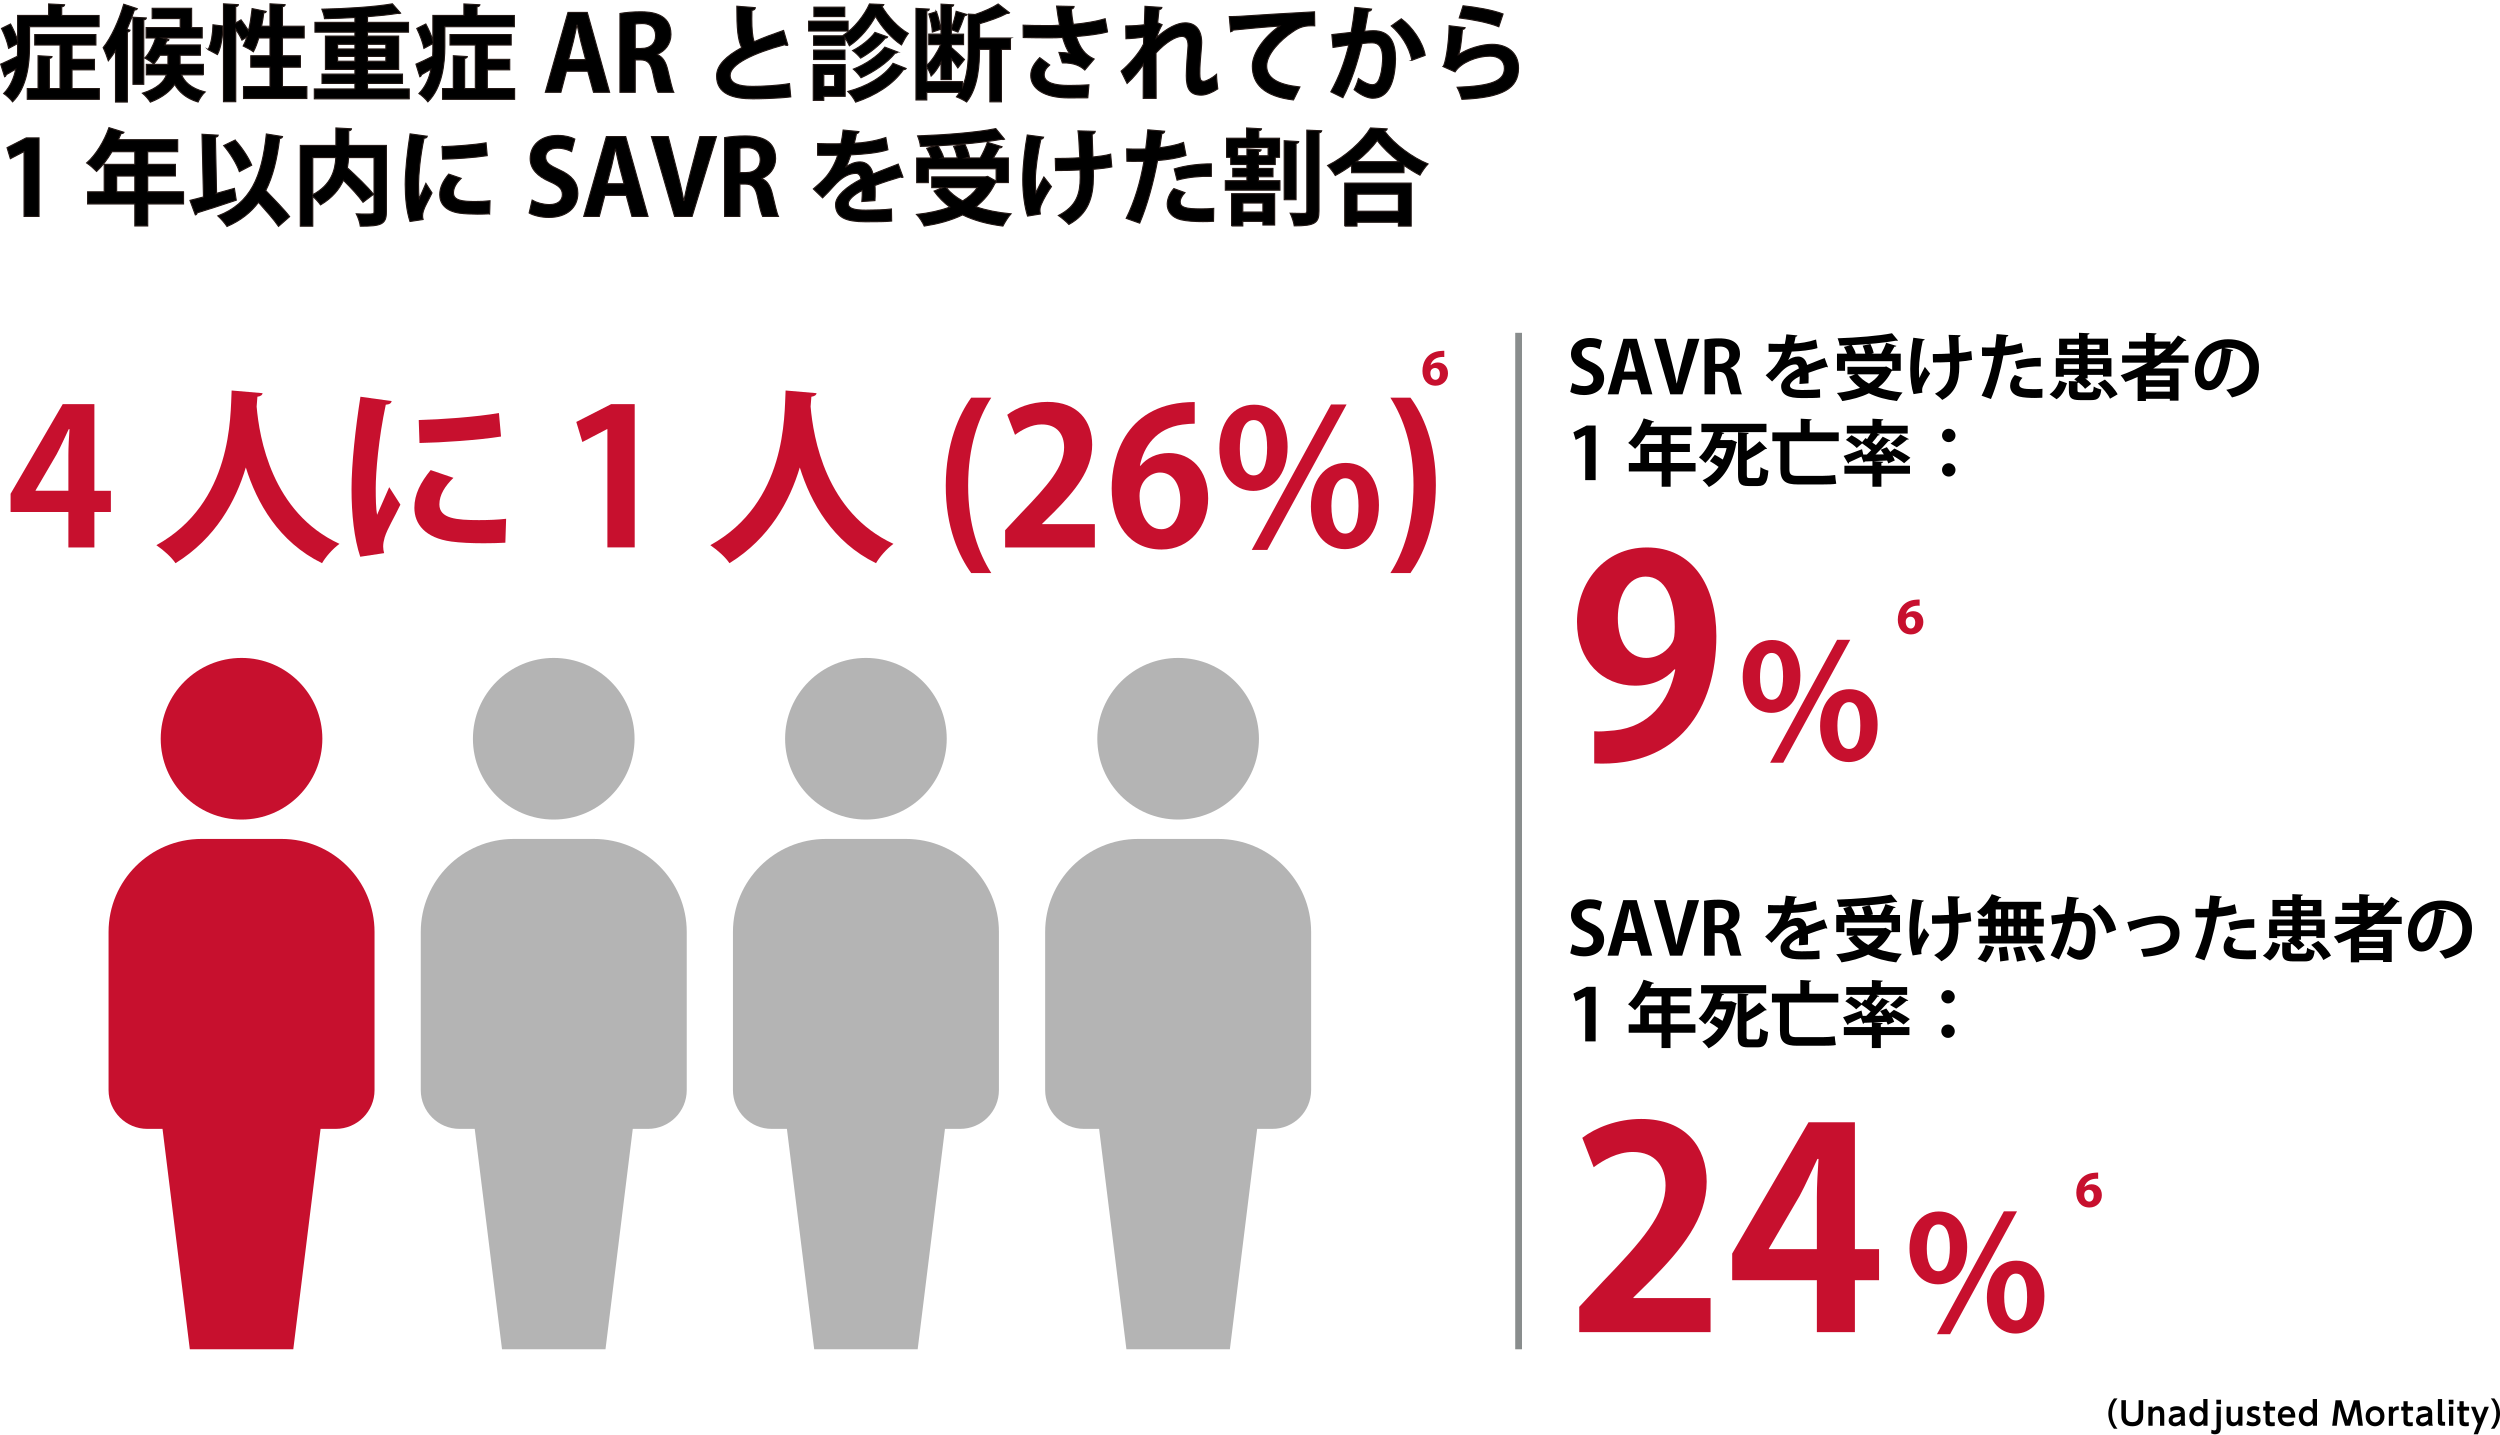 <svg width="636" height="365" viewBox="0 0 636 365" fill="none" xmlns="http://www.w3.org/2000/svg">
<g clip-path="url(#clip0_98_4193)">
<path d="M537.789 363.478C536.904 362.381 536.359 361.037 536.359 359.619C536.359 358.201 536.904 356.863 537.789 355.761H538.69C537.812 356.852 537.306 358.212 537.306 359.619C537.306 361.026 537.812 362.381 538.69 363.478H537.789Z" fill="black"/>
<path d="M545.218 356.214V359.998C545.218 360.664 545.218 362.84 542.451 362.84C539.683 362.84 539.678 360.658 539.678 359.998V356.214H540.832V359.941C540.832 360.578 540.832 361.79 542.451 361.79C544.07 361.79 544.064 360.578 544.064 359.941V356.214H545.218Z" fill="black"/>
<path d="M546.55 362.714V357.874H547.584V358.402C547.704 358.258 548.095 357.742 548.968 357.742C549.783 357.742 550.213 358.207 550.368 358.523C550.558 358.896 550.587 359.263 550.587 359.987V362.714H549.513V359.964C549.513 359.418 549.513 358.729 548.669 358.729C548.531 358.729 547.63 358.752 547.63 359.964V362.714H546.556H546.55Z" fill="black"/>
<path d="M552.103 358.172C552.631 357.885 553.159 357.742 553.762 357.742C554.233 357.742 554.991 357.822 555.473 358.385C555.708 358.672 555.817 359.022 555.817 359.677V361.606C555.817 362.301 555.932 362.559 556.007 362.714H554.956C554.893 362.576 554.859 362.456 554.853 362.22C554.233 362.84 553.532 362.846 553.32 362.846C552.476 362.846 551.701 362.358 551.701 361.365C551.701 359.958 553.107 359.768 553.997 359.654C554.526 359.579 554.761 359.556 554.761 359.258C554.761 358.959 554.445 358.706 553.802 358.706C553.217 358.706 552.694 358.896 552.2 359.2L552.108 358.172H552.103ZM554.772 360.325C554.526 360.44 554.462 360.446 553.871 360.526C553.36 360.59 552.717 360.67 552.717 361.319C552.717 361.646 552.918 361.922 553.394 361.922C553.492 361.922 554.273 361.922 554.778 361.106V360.325H554.772Z" fill="black"/>
<path d="M560.543 362.174C560.29 362.444 559.923 362.84 559.107 362.84C557.775 362.84 556.96 361.692 556.96 360.285C556.96 358.965 557.701 357.736 559.107 357.736C559.848 357.736 560.29 358.121 560.514 358.345V355.91H561.588V362.708H560.537V362.169L560.543 362.174ZM559.28 358.724C558.436 358.724 558.034 359.441 558.034 360.285C558.034 361.129 558.43 361.859 559.28 361.859C559.693 361.859 560.543 361.64 560.543 360.285C560.543 358.93 559.687 358.724 559.28 358.724Z" fill="black"/>
<path d="M564.97 362.972C564.97 363.73 564.97 364.879 563.511 364.879C563.023 364.879 562.731 364.741 562.518 364.649L562.598 363.707C562.753 363.782 563.012 363.897 563.333 363.897C563.873 363.897 563.896 363.432 563.896 363.122V357.874H564.97V362.978V362.972ZM565.027 357.248H563.839V356.094H565.027V357.248Z" fill="black"/>
<path d="M570.476 357.868V362.708H569.437V362.168C569.322 362.323 568.931 362.834 568.059 362.834C567.243 362.834 566.813 362.364 566.658 362.042C566.468 361.675 566.439 361.307 566.439 360.584V357.856H567.513V360.607C567.513 361.146 567.513 361.841 568.357 361.841C568.495 361.841 569.396 361.807 569.396 360.607V357.856H570.47L570.476 357.868Z" fill="black"/>
<path d="M574.541 359.051C574.214 358.856 573.858 358.724 573.462 358.724C573.192 358.724 572.755 358.816 572.755 359.218C572.755 359.568 572.928 359.625 573.852 359.918C574.323 360.067 575.098 360.331 575.098 361.308C575.098 362.398 574.116 362.835 573.088 362.835C572.916 362.835 572.17 362.835 571.446 362.41L571.802 361.468C571.992 361.583 572.445 361.853 573.134 361.853C573.915 361.853 574.019 361.463 574.019 361.29C574.019 360.923 573.783 360.842 572.928 360.584C572.325 360.395 571.676 360.096 571.676 359.206C571.676 358.316 572.382 357.73 573.433 357.73C573.938 357.73 574.369 357.851 574.817 358.075L574.541 359.045V359.051Z" fill="black"/>
<path d="M576.338 356.467H577.412V357.868H578.773V358.855H577.412V361.192C577.412 361.606 577.458 361.858 578.032 361.858C578.279 361.858 578.56 361.818 578.698 361.801V362.777C578.549 362.794 578.198 362.84 577.785 362.84C576.338 362.84 576.338 361.979 576.338 361.255V358.855H575.758V357.868H576.338V356.467Z" fill="black"/>
<path d="M580.552 360.635C580.587 360.951 580.673 361.887 582.028 361.887C582.734 361.887 583.153 361.692 583.544 361.491V362.53C583.303 362.628 582.78 362.84 581.982 362.84C579.95 362.84 579.49 361.301 579.49 360.325C579.49 358.792 580.42 357.736 581.735 357.736C582.263 357.736 583.234 357.931 583.687 359.056C583.9 359.562 583.934 360.153 583.923 360.635H580.552ZM582.855 359.814C582.734 358.723 581.925 358.672 581.718 358.672C581.54 358.672 580.719 358.712 580.57 359.814H582.855Z" fill="black"/>
<path d="M588.39 362.174C588.137 362.444 587.77 362.84 586.96 362.84C585.628 362.84 584.813 361.692 584.813 360.285C584.813 358.965 585.554 357.736 586.96 357.736C587.701 357.736 588.143 358.121 588.367 358.345V355.91H589.441V362.708H588.39V362.169V362.174ZM587.127 358.724C586.283 358.724 585.881 359.441 585.881 360.285C585.881 361.129 586.277 361.859 587.127 361.859C587.54 361.859 588.39 361.64 588.39 360.285C588.39 358.93 587.535 358.724 587.127 358.724Z" fill="black"/>
<path d="M597.852 362.714H596.589L595.056 357.822L594.47 362.714H593.305L594.166 356.22H595.624L597.209 361.267L598.805 356.22H600.264L601.125 362.714H599.959L599.374 357.822L597.841 362.714H597.852Z" fill="black"/>
<path d="M604.22 357.742C605.5 357.742 606.614 358.718 606.614 360.291C606.614 361.864 605.5 362.846 604.214 362.846C602.928 362.846 601.82 361.876 601.82 360.291C601.82 358.706 602.951 357.742 604.22 357.742ZM604.208 361.858C604.748 361.858 605.535 361.514 605.535 360.285C605.535 359.057 604.742 358.724 604.214 358.724C603.686 358.724 602.888 359.039 602.888 360.285C602.888 361.531 603.703 361.858 604.208 361.858Z" fill="black"/>
<path d="M607.722 362.714V357.874H608.761V358.413C609.244 357.69 610.013 357.736 610.237 357.753V358.729C609.479 358.689 608.796 358.924 608.796 360.015V362.72H607.722V362.714Z" fill="black"/>
<path d="M611.449 356.467H612.522V357.868H613.883V358.855H612.522V361.192C612.522 361.606 612.568 361.858 613.142 361.858C613.383 361.858 613.671 361.818 613.808 361.801V362.777C613.665 362.794 613.315 362.84 612.895 362.84C611.449 362.84 611.449 361.979 611.449 361.255V358.855H610.869V357.868H611.449V356.467Z" fill="black"/>
<path d="M615.031 358.172C615.56 357.885 616.088 357.742 616.691 357.742C617.162 357.742 617.919 357.822 618.402 358.385C618.637 358.672 618.746 359.022 618.746 359.677V361.606C618.746 362.301 618.861 362.559 618.936 362.714H617.885C617.822 362.576 617.787 362.456 617.782 362.22C617.161 362.84 616.461 362.846 616.249 362.846C615.405 362.846 614.629 362.358 614.629 361.365C614.629 359.958 616.036 359.768 616.926 359.654C617.454 359.579 617.69 359.556 617.69 359.258C617.69 358.959 617.374 358.706 616.731 358.706C616.145 358.706 615.623 358.896 615.129 359.2L615.037 358.172H615.031ZM617.701 360.325C617.454 360.44 617.391 360.446 616.8 360.526C616.289 360.59 615.646 360.67 615.646 361.319C615.646 361.646 615.847 361.922 616.323 361.922C616.421 361.922 617.202 361.922 617.707 361.106V360.325H617.701Z" fill="black"/>
<path d="M622.03 362.714H621.502C620.319 362.714 620.199 362.226 620.199 361.387V355.916H621.272V361.313C621.272 361.554 621.295 361.726 621.686 361.726H622.03V362.708V362.714Z" fill="black"/>
<path d="M624.161 357.248H622.972V356.094H624.161V357.248ZM624.103 362.714H623.03V357.874H624.103V362.714Z" fill="black"/>
<path d="M625.699 356.467H626.773V357.868H628.134V358.855H626.773V361.192C626.773 361.606 626.819 361.858 627.393 361.858C627.64 361.858 627.921 361.818 628.059 361.801V362.777C627.91 362.794 627.559 362.84 627.146 362.84C625.699 362.84 625.699 361.979 625.699 361.255V358.855H625.119V357.868H625.699V356.467Z" fill="black"/>
<path d="M630.339 362.192L628.622 357.868H629.747L630.896 360.865L632.044 357.868H633.17L630.379 364.879H629.294L630.345 362.192H630.339Z" fill="black"/>
<path d="M633.669 363.478C634.547 362.381 635.053 361.026 635.053 359.619C635.053 358.212 634.547 356.852 633.669 355.761H634.565C635.449 356.857 636.006 358.201 636.006 359.619C636.006 361.037 635.455 362.381 634.576 363.478H633.675H633.669Z" fill="black"/>
<path d="M61.447 208.498C72.803 208.498 82.008 199.293 82.008 187.937C82.008 176.582 72.803 167.376 61.447 167.376C50.092 167.376 40.886 176.582 40.886 187.937C40.886 199.293 50.092 208.498 61.447 208.498Z" fill="#C7102E"/>
<path d="M71.61 213.425H51.285C38.211 213.425 27.617 224.024 27.617 237.092V277.324C27.617 282.773 32.033 287.188 37.482 287.188H41.346L48.288 343.256H74.613L81.555 287.188H85.419C90.868 287.188 95.283 282.773 95.283 277.324V237.092C95.283 224.018 84.684 213.425 71.616 213.425H71.61Z" fill="#C7102E"/>
<path d="M120.311 187.937C120.311 176.58 129.515 167.376 140.872 167.376C152.229 167.376 161.433 176.58 161.433 187.937C161.433 199.294 152.229 208.498 140.872 208.498C129.515 208.498 120.311 199.294 120.311 187.937ZM151.035 213.425H130.709C117.635 213.425 107.042 224.024 107.042 237.092V277.324C107.042 282.773 111.457 287.188 116.906 287.188H120.77L127.712 343.256H154.038L160.979 287.188H164.843C170.292 287.188 174.708 282.773 174.708 277.324V237.092C174.708 224.018 164.109 213.425 151.04 213.425H151.035Z" fill="#B4B4B4"/>
<path d="M220.291 208.498C231.646 208.498 240.852 199.293 240.852 187.937C240.852 176.582 231.646 167.376 220.291 167.376C208.935 167.376 199.73 176.582 199.73 187.937C199.73 199.293 208.935 208.498 220.291 208.498Z" fill="#B4B4B4"/>
<path d="M230.454 213.425H210.128C197.054 213.425 186.461 224.024 186.461 237.092V277.324C186.461 282.773 190.876 287.188 196.325 287.188H200.189L207.131 343.256H233.457L240.398 287.188H244.262C249.711 287.188 254.127 282.773 254.127 277.324V237.092C254.127 224.018 243.527 213.425 230.459 213.425H230.454Z" fill="#B4B4B4"/>
<path d="M299.716 208.498C311.071 208.498 320.277 199.293 320.277 187.937C320.277 176.582 311.071 167.376 299.716 167.376C288.36 167.376 279.155 176.582 279.155 187.937C279.155 199.293 288.36 208.498 299.716 208.498Z" fill="#B4B4B4"/>
<path d="M309.878 213.425H289.553C276.479 213.425 265.886 224.024 265.886 237.092V277.324C265.886 282.773 270.301 287.188 275.75 287.188H279.614L286.556 343.256H312.881L319.823 287.188H323.687C329.136 287.188 333.551 282.773 333.551 277.324V237.092C333.551 224.018 322.952 213.425 309.884 213.425H309.878Z" fill="#B4B4B4"/>
<path d="M7.516 6.782V11.88C7.516 16.135 6.907 22.261 3.21 25.907C2.762 25.299 1.545 24.162 0.936 23.794C2.653 22.026 3.548 19.833 4.002 17.588C3.078 18.145 2.234 18.644 1.573 19.012C1.545 19.247 1.39 19.459 1.177 19.54L0.172 16.319C1.281 15.842 2.814 15.13 4.427 14.309C4.479 13.465 4.479 12.828 4.479 11.088L2.205 12.305C1.97 10.985 1.2 8.872 0.385 7.235L2.681 6.099C3.393 7.419 4.134 9.056 4.479 10.325V3.928H12.373V1L16.439 1.212C16.41 1.477 16.203 1.637 15.698 1.741V3.934H25.206V6.788H7.516V6.782ZM18.322 22.526H25.269V25.27H6.936V22.526H9.681V14.177L13.246 14.39C13.217 14.625 13.034 14.757 12.557 14.866V22.526H15.279V11.456H8.837V8.786H24.396V11.456H18.322V15.102H24.029V17.771H18.322V22.526Z" fill="black" stroke="#231815" stroke-width="0.287" stroke-miterlimit="10"/>
<path d="M29.386 12.908C28.806 13.833 28.198 14.706 27.566 15.469C27.331 14.677 26.642 12.908 26.245 12.116C28.255 9.636 30.259 5.301 31.476 1.075L34.938 2.212C34.835 2.447 34.594 2.556 34.198 2.527C33.641 4.164 33.009 5.829 32.297 7.442L33.089 7.678C33.038 7.913 32.825 8.074 32.4 8.154V25.959H29.386V12.908ZM37.235 4.566C37.206 4.801 37.023 4.991 36.575 5.042V21.446H33.83V4.382L37.235 4.566ZM51.761 19.04H46.186C46.875 20.654 48.38 22.445 52.181 23.398C51.52 23.978 50.728 25.167 50.383 25.959C47.214 25.006 45.468 23.266 44.441 21.469C43.333 23.134 41.455 24.748 38.257 25.988C37.861 25.328 36.936 24.271 36.247 23.714C40.157 22.474 41.713 20.729 42.351 19.04H37.229V16.37H42.724V14.045H40.714C40.215 14.889 39.687 15.659 39.13 16.261C38.573 15.814 37.545 15.125 36.856 14.757C37.964 13.569 38.998 11.588 39.606 9.659H37.178V7.017H45.842V4.721H38.711V2.108H48.747V7.023H51.44V9.664H41.426L42.982 10.112C42.931 10.325 42.69 10.428 42.374 10.405C42.27 10.749 42.138 11.094 41.978 11.433H50.986V14.045H45.807V16.37H51.75V19.04H51.761Z" fill="black" stroke="#231815" stroke-width="0.287" stroke-miterlimit="10"/>
<path d="M52.944 12.621C53.765 11.117 54.133 8.499 54.184 6.305L56.665 6.621C56.694 9.101 56.269 12.035 55.316 13.884L52.938 12.615L52.944 12.621ZM71.857 22.026H78.064V25.063H61.953V22.026H68.688V17.088H63.802V14.183H68.688V9.664H65.834C65.438 10.985 64.99 12.202 64.462 13.178C63.853 12.701 62.642 12.041 61.873 11.697C62.217 11.065 62.533 10.273 62.826 9.371L61.557 10.215C61.241 9.475 60.604 8.418 59.972 7.413V25.879H56.854V0.971L60.655 1.184C60.627 1.448 60.42 1.609 59.966 1.683V5.857L61.316 5.036C61.947 5.88 62.688 6.937 63.216 7.81C63.641 6.064 63.928 4.083 64.141 2.183L67.735 2.923C67.683 3.136 67.471 3.268 67.103 3.268C66.971 4.376 66.787 5.542 66.546 6.673H68.688V0.971L72.546 1.184C72.518 1.476 72.334 1.609 71.857 1.712V6.678H77.381V9.664H71.857V14.183H76.428V17.088H71.857V22.026Z" fill="black" stroke="#231815" stroke-width="0.287" stroke-miterlimit="10"/>
<path d="M93.492 22.629H104.108V25.138H79.964V22.629H90.294V21.228H81.922V18.851H90.294V17.662H82.789V9.182H90.294V8.177H80.125V5.697H90.294V4.456C87.704 4.617 85.034 4.692 82.554 4.749C82.502 4.06 82.158 2.981 81.894 2.343C88.209 2.211 95.473 1.735 99.831 0.971L101.915 3.348C101.811 3.4 101.679 3.452 101.519 3.452C101.438 3.452 101.306 3.423 101.203 3.4C99.061 3.744 96.368 4.032 93.492 4.244V5.697H103.924V8.177H93.492V9.182H101.415V17.662H93.492V18.851H102.391V21.228H93.492V22.629ZM85.884 11.272V12.46H90.294V11.272H85.884ZM85.884 15.578H90.294V14.361H85.884V15.578ZM98.165 11.272H93.492V12.46H98.165V11.272ZM98.165 15.578V14.361H93.492V15.578H98.165Z" fill="black" stroke="#231815" stroke-width="0.287" stroke-miterlimit="10"/>
<path d="M113.163 6.782V11.88C113.163 16.135 112.554 22.261 108.857 25.907C108.409 25.299 107.192 24.162 106.583 23.794C108.3 22.026 109.195 19.833 109.649 17.588C108.725 18.145 107.881 18.644 107.22 19.012C107.192 19.247 107.037 19.459 106.824 19.54L105.819 16.319C106.927 15.842 108.461 15.13 110.074 14.309C110.126 13.465 110.126 12.828 110.126 11.088L107.852 12.305C107.616 10.985 106.847 8.872 106.032 7.235L108.328 6.099C109.04 7.419 109.781 9.056 110.126 10.325V3.928H118.02V1L122.086 1.212C122.057 1.477 121.85 1.637 121.345 1.741V3.934H130.853V6.788H113.157L113.163 6.782ZM123.969 22.526H130.916V25.27H112.583V22.526H115.328V14.177L118.893 14.39C118.864 14.625 118.681 14.757 118.204 14.866V22.526H120.926V11.456H114.484V8.786H130.043V11.456H123.969V15.102H129.676V17.771H123.969V22.526Z" fill="black" stroke="#231815" stroke-width="0.287" stroke-miterlimit="10"/>
<path d="M155.083 23.479H150.989L149.536 18.116H144.093L142.692 23.479H138.73L144.489 3.165H149.404L155.083 23.479ZM148.979 15.159L147.762 10.537C147.446 9.268 147.102 7.632 146.838 6.391H146.757C146.493 7.66 146.149 9.325 145.862 10.514L144.644 15.165H148.974L148.979 15.159Z" fill="black" stroke="#231815" stroke-width="0.287" stroke-miterlimit="10"/>
<path d="M167.204 13.89C168.627 14.447 169.42 15.819 169.896 17.881C170.476 20.286 171.004 22.715 171.401 23.479H167.387C167.094 22.899 166.595 21.13 166.118 18.673C165.59 16.061 164.769 15.239 162.92 15.239H161.6V23.479H157.718V3.429C159.068 3.193 160.968 3.004 162.949 3.004C165.51 3.004 170.689 3.32 170.689 8.763C170.689 11.243 169.104 13.069 167.204 13.81V13.89ZM163.213 12.328C165.429 12.328 166.779 11.037 166.779 9.107C166.779 6.495 164.826 5.99 163.397 5.99C162.524 5.99 161.915 6.041 161.6 6.15V12.334H163.213V12.328Z" fill="black" stroke="#231815" stroke-width="0.287" stroke-miterlimit="10"/>
<path d="M200.459 11.513C200.379 11.541 200.276 11.541 200.195 11.541C199.983 11.541 199.747 11.49 199.587 11.381C191.634 13.522 185.72 16.37 185.743 19.201C185.772 21.182 187.828 21.974 191.474 21.974C193.931 21.974 197.996 21.762 200.85 21.262L201.166 24.644C198.128 25.04 193.058 25.143 191.548 25.143C186.369 25.143 182.304 23.875 182.304 19.333C182.304 16.56 184.79 14.234 188.695 12.121C187.719 10.221 187.426 7.287 187.454 1.58L192.157 1.947C192.128 2.343 191.864 2.556 191.284 2.636C191.255 3.4 191.255 4.117 191.255 4.778C191.255 7.39 191.416 9.348 191.864 10.617C194.109 9.612 196.647 8.665 199.34 7.74L200.448 11.518L200.459 11.513Z" fill="black" stroke="#231815" stroke-width="0.287" stroke-miterlimit="10"/>
<path d="M215.749 5.381V7.89H205.713V5.381H215.749ZM215.009 16.422V24.506H209.566V25.534H206.896V16.422H215.003H215.009ZM214.641 9.107L214.538 8.975C217.34 7.23 220.004 3.716 221.192 1L224.838 1.161C224.758 1.373 224.603 1.528 224.339 1.586C225.82 4.175 228.565 7.132 231.074 8.504C230.465 9.297 229.805 10.485 229.328 11.438C226.768 9.75 224.126 6.684 222.725 4.146C221.434 6.627 218.947 9.773 216.094 11.651C215.801 11.042 215.382 10.227 214.957 9.567V11.519H206.982V9.113H214.641V9.107ZM206.982 15.13V12.753H214.957V15.13H206.982ZM214.905 1.815V4.221H207.062V1.815H214.905ZM212.316 18.931H209.571V21.997H212.316V18.931ZM230.54 17.427C230.437 17.611 230.195 17.72 229.828 17.72C227.238 21.469 222.8 24.271 217.679 25.988C217.282 25.144 216.461 24.007 215.698 23.266C220.452 21.997 224.89 19.54 227.187 16.106L230.54 17.427ZM225.815 9.4C225.734 9.584 225.522 9.693 225.206 9.693C223.753 11.513 221.267 13.494 218.947 14.791C218.448 14.183 217.627 13.368 216.915 12.862C218.976 11.835 221.353 9.957 222.593 8.24L225.815 9.4ZM228.375 13.23C228.295 13.414 228.06 13.523 227.715 13.523C225.763 15.951 222.381 18.277 219.051 19.781C218.603 19.121 217.811 18.196 217.099 17.588C220.084 16.428 223.414 14.258 225.103 11.99L228.381 13.23H228.375Z" fill="black" stroke="#231815" stroke-width="0.287" stroke-miterlimit="10"/>
<path d="M257.061 9.687V12.564H254.764V25.901H251.83V12.564H249.189C249.189 16.101 248.954 22.181 245.916 25.953C245.336 25.557 244.096 24.925 243.327 24.633C243.62 24.265 243.884 23.892 244.119 23.496H235.771V25.425H233.026V2.131L236.408 2.315C236.379 2.55 236.224 2.74 235.776 2.791V16.634C237.126 15.394 238.469 13.304 239.29 11.352H236.282V8.682H239.399V1.052L242.62 1.235C242.592 1.471 242.437 1.603 242.012 1.683V7.281C242.488 6.012 243.017 4.164 243.252 2.872L245.997 3.693C245.916 3.876 245.704 3.986 245.365 3.986C244.969 5.203 244.28 6.994 243.7 8.16C243.2 7.947 242.54 7.712 242.012 7.528V8.688H245.13V11.358H242.012V12.07C242.724 12.678 244.865 14.631 245.365 15.136L243.677 17.277C243.332 16.698 242.672 15.796 242.012 14.952V20.235H239.399V15.848C238.659 17.249 237.815 18.518 236.89 19.362C236.678 18.65 236.178 17.645 235.782 16.933V20.763H244.871V22.083C246.14 19.098 246.353 15.48 246.353 12.759V3.584C246.984 3.635 247.541 3.664 248.069 3.687C250.286 2.946 252.531 1.942 253.932 1.017L256.837 3.262C256.734 3.423 256.412 3.423 256.125 3.423C254.379 4.376 251.715 5.3 249.206 6.035V9.681H257.078L257.061 9.687ZM238.222 2.952C238.751 4.353 239.175 6.225 239.227 7.471L237.195 8.16C237.143 6.92 236.77 5.019 236.299 3.566L238.228 2.958L238.222 2.952Z" fill="black" stroke="#231815" stroke-width="0.287" stroke-miterlimit="10"/>
<path d="M281.756 8.131C279.694 8.688 276.577 9.056 273.78 9.291C274.756 12.248 275.997 13.942 278.351 15.021L275.974 17.823C274.969 16.927 273.493 15.945 270.267 16.003L269.394 13.333C270.267 13.333 271.403 13.436 272.087 13.569C271.398 12.644 270.846 11.272 270.318 9.526C269.29 9.607 268.177 9.63 266.833 9.63C265.277 9.63 262.079 9.601 260.31 9.549L260.282 6.409C261.786 6.46 263.744 6.512 266.862 6.512C267.734 6.512 268.739 6.483 269.555 6.409C269.262 4.956 269.026 3.268 268.791 1.545L273.258 1.649C273.229 1.965 272.994 2.229 272.546 2.338C272.649 3.687 272.81 4.899 273.045 6.196C275.687 5.984 279.12 5.404 281.153 4.772L281.761 8.125L281.756 8.131ZM276.732 24.88C275.411 24.88 273.855 24.908 271.897 24.908C265.478 24.908 262.228 22.451 262.228 19.201C262.228 17.565 262.992 16.244 264.502 14.659L267.04 16.537C266.012 17.433 265.639 18.225 265.639 19.046C265.639 21.027 268.251 21.739 271.978 21.739C274.09 21.739 275.652 21.659 277.024 21.578L276.732 24.88Z" fill="black" stroke="#231815" stroke-width="0.287" stroke-miterlimit="10"/>
<path d="M286.401 6.598C288.278 6.598 290.231 6.438 291.126 6.305C291.155 5.881 291.287 1.712 291.287 1.603L295.593 1.896C295.542 2.16 295.329 2.372 294.853 2.453C294.721 3.561 294.588 4.83 294.508 5.806L295.645 6.282C295.117 7.155 294.537 8.556 294.164 9.613C296.937 7.052 299.607 5.812 301.507 5.812C304.177 5.812 305.71 7.632 305.71 10.882C305.71 11.197 305.681 11.513 305.658 11.835C305.314 15.768 305.234 16.75 305.234 18.679C305.234 20.028 305.366 20.688 306.21 20.688C306.899 20.688 308.483 19.793 309.482 18.92C309.482 19.793 309.695 21.929 309.798 22.618C308.449 23.513 306.864 24.202 305.595 24.202C302.742 24.202 301.794 22.618 301.794 19.264C301.794 18.92 301.823 16.675 302.19 12.42C302.219 12.127 302.242 11.84 302.242 11.599C302.242 9.986 301.662 9.251 300.686 9.251C299.13 9.251 296.541 10.784 294.083 13.477C294.083 18.627 294.083 23.645 294.112 25.018H290.833L290.862 16.353C290.041 17.754 288.382 19.758 286.74 21.24L285.207 18.099C287.055 16.595 289.829 13.557 290.914 11.203C290.942 10.623 290.942 10.043 290.965 9.406C289.857 9.618 288.112 9.802 286.447 9.854L286.395 6.604L286.401 6.598Z" fill="black" stroke="#231815" stroke-width="0.287" stroke-miterlimit="10"/>
<path d="M312.732 4.221C313.553 4.221 314.764 4.192 315.505 4.141C318.543 3.928 329.957 3.216 334.418 3.004L334.47 6.569C332.122 6.489 330.824 6.702 328.74 8.183C325.834 10.112 322.24 13.758 322.24 16.767C322.24 19.775 324.91 21.521 330.692 22.129L329.056 25.431C321.551 24.535 318.594 21.366 318.594 16.795C318.594 13.574 321.551 9.4 325.513 6.627C322.476 6.811 316.137 7.391 313.708 7.655C313.656 7.867 313.312 8.051 313.076 8.103L312.732 4.221Z" fill="black" stroke="#231815" stroke-width="0.287" stroke-miterlimit="10"/>
<path d="M348.945 2.32C348.893 2.688 348.549 2.82 348.072 2.877C347.837 4.169 347.441 6.443 347.148 7.976C347.837 7.896 348.784 7.815 349.312 7.815C353.67 7.786 355.02 10.852 355.02 14.975V15.004C354.916 20.843 353.274 24.989 349.232 24.989C348.176 24.989 346.591 24.489 344.478 22.824C344.903 22.003 345.322 20.924 345.586 19.97C347.383 21.239 348.411 21.555 349.129 21.555C350.237 21.555 350.765 20.659 351.19 19.149C351.534 17.989 351.747 15.796 351.747 14.82C351.718 12.208 350.926 10.887 349.054 10.887C348.422 10.887 347.521 10.939 346.516 11.071C345.328 15.905 343.875 20.608 341.63 24.857L338.564 23.352C340.729 19.442 342.078 15.773 343.134 11.438C342.181 11.599 340.281 11.863 339.121 12.07L338.828 8.797L343.743 8.24C344.087 6.311 344.432 4.095 344.667 1.873L348.945 2.32ZM359.165 15.342C358.556 11.829 356.208 8.527 353.934 6.598L356.495 4.778C359.246 6.81 361.99 10.72 362.57 14.074L359.159 15.342H359.165Z" fill="black" stroke="#231815" stroke-width="0.287" stroke-miterlimit="10"/>
<path d="M372.738 7.046C372.606 7.339 372.423 7.442 372.049 7.494C371.734 11.163 371.441 13.281 370.964 13.965H370.993C373.341 12.328 377.068 11.272 379.577 11.272C383.435 11.272 386.34 13.413 386.312 17.346C386.283 22.393 382.482 24.851 371.917 25.27C371.682 24.449 371.205 23.105 370.7 22.204C379.496 21.859 382.695 20.567 382.717 17.421C382.746 15.544 381.368 14.28 379.043 14.28C375.77 14.28 371.699 15.865 370.166 18.294L367.1 16.922C367.657 16.497 368.604 11.375 368.656 6.541L372.721 7.04L372.738 7.046ZM372.21 1.471C375.408 1.815 379.605 2.498 382.379 3.555L381.294 6.805C378.652 5.72 374.214 4.904 371.228 4.56L372.204 1.471H372.21Z" fill="black" stroke="#231815" stroke-width="0.287" stroke-miterlimit="10"/>
<path d="M6.121 55.058V38.574H6.069L2.636 40.371L1.792 37.569L6.655 35.088H9.927V55.058H6.126H6.121Z" fill="black" stroke="#231815" stroke-width="0.287" stroke-miterlimit="10"/>
<path d="M46.691 48.794V51.883H37.58V57.481H34.301V51.883H22.284V48.794H26.509V41.818H34.301V38.597H28.49C27.331 40.526 25.981 42.294 24.58 43.615C24 43.006 22.812 41.95 22.043 41.45C24.368 39.441 26.532 35.904 27.721 32.47L31.551 33.659C31.447 33.871 31.183 34.003 30.81 33.974C30.598 34.503 30.362 35.002 30.121 35.531H45.204V38.597H37.574V41.818H44.624V44.775H37.574V48.788H46.686L46.691 48.794ZM29.679 48.794H34.301V44.78H29.679V48.794Z" fill="black" stroke="#231815" stroke-width="0.287" stroke-miterlimit="10"/>
<path d="M55.086 49.19C56.59 48.794 58.123 48.346 59.627 47.921L60.104 50.93C56.51 52.147 52.657 53.387 50.148 54.151C50.148 54.415 49.936 54.627 49.7 54.679L48.328 50.981C49.304 50.746 50.469 50.453 51.761 50.108L51.394 34.152C52.979 34.233 54.248 34.313 55.517 34.388C55.488 34.652 55.281 34.813 54.804 34.916L55.097 49.178L55.086 49.19ZM71.886 34.744C71.834 35.008 71.593 35.192 71.145 35.22C70.485 40.503 69.429 44.912 67.608 48.478C69.721 50.694 72.363 53.335 73.683 55.109L70.858 57.59C69.773 55.977 67.689 53.628 65.76 51.464C63.807 54.076 61.218 56.114 57.756 57.619C57.308 56.907 56.171 55.586 55.43 54.926C63.67 51.808 66.655 45.021 67.763 34.084L71.886 34.744ZM59.811 35.639C61.58 37.54 63.273 40.158 64.037 42.03L60.896 43.666C60.288 41.818 58.6 39.016 56.906 37.035L59.811 35.634V35.639Z" fill="black" stroke="#231815" stroke-width="0.287" stroke-miterlimit="10"/>
<path d="M98.298 36.989V53.869C98.298 57.119 96.977 57.544 91.666 57.544C91.563 56.648 91.086 55.218 90.638 54.403C91.563 54.455 92.591 54.455 93.36 54.455C94.973 54.455 95.157 54.455 95.157 53.846V40.083H88.686C88.634 40.927 88.525 41.829 88.37 42.696C90.667 44.809 93.572 47.553 95.025 49.431L92.355 51.463C91.327 49.982 89.318 47.794 87.36 45.865C86.332 48.162 84.535 50.355 81.549 52.124C81.124 51.515 80.28 50.568 79.568 49.959V57.538H76.399V36.989H85.459V32.55L89.421 32.763C89.392 33.027 89.209 33.211 88.709 33.291V36.989H98.298ZM79.568 40.078V49.534C84.322 46.996 85.276 43.247 85.431 40.078H79.568Z" fill="black" stroke="#231815" stroke-width="0.287" stroke-miterlimit="10"/>
<path d="M108.702 34.663C108.65 34.956 108.409 35.14 107.88 35.163C106.876 39.837 106.48 44.568 106.48 46.784C106.48 48.288 106.508 49.609 106.663 50.51C106.979 49.747 108.013 47.502 108.351 46.652L109.907 49.081C109.035 50.929 108.11 52.382 107.714 53.651C107.582 54.099 107.502 54.524 107.502 54.92C107.502 55.236 107.553 55.551 107.634 55.844L104.303 56.344C103.459 53.806 103.086 50.424 103.086 46.916C103.086 43.408 103.643 38.413 104.326 34.055L108.684 34.663H108.702ZM124.549 54.398C123.572 54.449 122.516 54.478 121.511 54.478C119.823 54.478 118.21 54.398 117.021 54.242C113.347 53.743 111.871 51.785 111.871 49.54C111.871 47.639 112.744 46.003 114.145 44.286L117.314 45.371C116.126 46.531 115.362 47.749 115.362 49.069C115.362 51.05 117.739 51.263 120.885 51.263C122.154 51.263 123.527 51.211 124.663 51.079L124.56 54.409L124.549 54.398ZM112.48 37.304C115.488 37.224 120.455 36.88 123.653 36.328L123.946 39.601C120.776 40.101 115.678 40.445 112.589 40.497L112.485 37.299L112.48 37.304Z" fill="black" stroke="#231815" stroke-width="0.287" stroke-miterlimit="10"/>
<path d="M145.414 38.573C144.702 38.206 143.462 37.7 141.797 37.7C139.735 37.7 138.811 38.809 138.811 39.946C138.811 41.398 139.816 42.058 142.296 43.195C145.546 44.648 146.999 46.525 146.999 49.19C146.999 52.732 144.329 55.316 139.603 55.316C137.594 55.316 135.561 54.759 134.614 54.179L135.377 50.906C136.434 51.538 138.122 52.043 139.764 52.043C141.929 52.043 143.066 51.015 143.066 49.505C143.066 47.995 142.089 47.18 139.844 46.204C136.778 44.883 134.878 42.983 134.878 40.342C134.878 37.011 137.49 34.451 141.877 34.451C143.806 34.451 145.282 34.898 146.235 35.375L145.414 38.573Z" fill="black" stroke="#231815" stroke-width="0.287" stroke-miterlimit="10"/>
<path d="M164.855 55.058H160.761L159.309 49.695H153.866L152.465 55.058H148.503L154.262 34.744H159.177L164.855 55.058ZM158.752 46.738L157.535 42.116C157.219 40.847 156.874 39.211 156.61 37.971H156.53C156.266 39.239 155.921 40.904 155.634 42.093L154.417 46.744H158.746L158.752 46.738Z" fill="black" stroke="#231815" stroke-width="0.287" stroke-miterlimit="10"/>
<path d="M182.258 34.744L176.074 55.058H171.613L165.722 34.744H170L172.296 43.724C172.905 46.129 173.514 48.558 173.933 51.016H174.013C174.461 48.587 175.07 46.101 175.701 43.724L178.05 34.744H182.252H182.258Z" fill="black" stroke="#231815" stroke-width="0.287" stroke-miterlimit="10"/>
<path d="M193.828 45.469C195.252 46.026 196.044 47.398 196.521 49.46C197.101 51.865 197.629 54.294 198.025 55.058H194.012C193.719 54.478 193.219 52.709 192.743 50.252C192.214 47.64 191.393 46.819 189.544 46.819H188.224V55.058H184.343V35.008C185.692 34.773 187.592 34.583 189.573 34.583C192.134 34.583 197.313 34.899 197.313 40.342C197.313 42.822 195.728 44.648 193.828 45.389V45.469ZM189.837 43.907C192.054 43.907 193.403 42.616 193.403 40.686C193.403 38.074 191.451 37.569 190.021 37.569C189.148 37.569 188.54 37.62 188.224 37.729V43.913H189.837V43.907Z" fill="black" stroke="#231815" stroke-width="0.287" stroke-miterlimit="10"/>
<path d="M229.719 45.096C229.639 45.125 229.587 45.148 229.507 45.148C229.375 45.148 229.243 45.096 229.139 45.016C227.158 45.596 224.546 46.44 222.588 47.18C222.64 47.709 222.64 48.317 222.64 48.949C222.64 49.58 222.64 50.269 222.588 51.033L219.258 51.268C219.338 50.292 219.39 49.207 219.361 48.444C217.3 49.471 215.796 50.821 215.796 51.825C215.796 52.985 217.248 53.462 220.234 53.462C222.559 53.462 225.12 53.381 226.785 53.169L226.837 56.235C225.465 56.396 223.191 56.419 220.205 56.419C215.107 56.419 212.569 55.282 212.569 52.009C212.569 49.896 215.319 47.49 219.04 45.59C218.959 44.826 218.563 44.108 217.771 44.108C216.025 44.108 214.176 45.004 212.012 47.462C211.38 48.202 210.398 49.23 209.267 50.338L206.919 48.065C208.027 47.111 209.325 45.98 210.14 44.998C211.3 43.649 212.597 41.324 213.097 39.475L212.092 39.504C211.512 39.504 208.659 39.532 207.998 39.504V36.518C209.48 36.598 211.38 36.598 212.54 36.598L213.941 36.57C214.176 35.484 214.337 34.428 214.498 33.084L218.54 33.481C218.488 33.745 218.247 33.928 217.88 33.98C217.748 34.824 217.535 35.617 217.323 36.438C219.407 36.386 222.525 35.938 225.355 34.985L225.884 38.103C223.346 38.924 219.706 39.24 216.456 39.395C215.979 40.795 215.531 41.932 215.164 42.484H215.193C216.146 41.743 217.518 41.192 218.81 41.192C220.343 41.192 221.687 42.277 222.088 44.281C224.121 43.408 226.607 42.512 228.508 41.743L229.725 45.073L229.719 45.096Z" fill="black" stroke="#231815" stroke-width="0.287" stroke-miterlimit="10"/>
<path d="M253.415 46.445C253.334 46.526 253.231 46.577 253.122 46.629C251.962 49.058 250.297 51.016 248.265 52.6C250.854 53.496 253.863 54.082 257.193 54.398C256.481 55.161 255.608 56.614 255.132 57.515C251.199 57.016 247.788 56.091 244.883 54.662C242.029 56.063 238.728 56.958 235.133 57.515C234.789 56.694 233.864 55.242 233.181 54.558C236.27 54.214 239.152 53.605 241.633 52.681C240.1 51.544 238.756 50.2 237.619 48.616L239.813 47.743H237.04V44.998H250.67L251.25 44.866L253.415 46.084V42.943H236.167V46.457H233.21V40.198H236.907C236.643 39.435 236.196 38.482 235.771 37.741L238.016 37.109C236.724 37.161 235.426 37.213 234.157 37.241C234.106 36.478 233.732 35.261 233.445 34.572C240.473 34.336 248.477 33.699 253.334 32.723L255.551 35.416C255.447 35.467 255.315 35.496 255.155 35.496C255.051 35.496 254.919 35.467 254.787 35.444C250.51 36.208 244.458 36.794 238.619 37.081C239.227 38.034 239.836 39.245 240.071 40.089L239.704 40.193H243.562C243.378 39.32 243.034 38.183 242.609 37.259L245.434 36.627C245.962 37.684 246.49 39.084 246.622 39.98L245.778 40.193H249.373C250.062 38.975 250.797 37.419 251.193 36.202L254.942 37.339C254.839 37.551 254.575 37.632 254.201 37.632C253.805 38.395 253.248 39.32 252.697 40.193H256.527V46.451H253.409L253.415 46.445ZM240.731 47.737C241.788 49.058 243.189 50.195 244.906 51.119C246.41 50.195 247.679 49.086 248.632 47.737H240.737H240.731Z" fill="black" stroke="#231815" stroke-width="0.287" stroke-miterlimit="10"/>
<path d="M265.507 34.899C265.455 35.163 265.139 35.375 264.795 35.427C264.083 38.413 263.394 43.167 263.394 45.595C263.394 46.732 263.423 47.972 263.526 49.058C263.974 48.082 264.898 46.233 265.559 45.016L267.488 47.473C266.747 48.529 265.426 50.694 264.875 52.066C264.663 52.543 264.559 52.962 264.559 53.467C264.559 53.76 264.588 54.076 264.663 54.443L261.413 54.972C260.701 52.727 260.196 49.396 260.196 45.699C260.196 42.001 260.753 37.592 261.333 34.342L265.507 34.899ZM268.464 40.319C269.916 40.319 273.005 40.267 274.699 40.135C274.567 37.069 274.383 34.032 274.251 33.291L278.638 33.423C278.609 33.716 278.322 34.055 277.846 34.164C277.874 35.404 277.949 37.729 278.029 39.951C279.453 39.819 281.331 39.555 282.548 39.211L282.841 42.461C281.549 42.725 279.936 42.937 278.139 43.069C278.167 43.362 278.167 44.522 278.167 44.815C278.167 50.338 276.795 54.432 271.932 57.096C271.484 56.568 269.951 55.276 269.262 54.822C273.884 52.474 274.808 49.276 274.808 45.13L274.78 43.23C273.166 43.333 270.605 43.391 268.544 43.391L268.464 40.325V40.319Z" fill="black" stroke="#231815" stroke-width="0.287" stroke-miterlimit="10"/>
<path d="M301.719 39.55C299.71 40.21 297.069 40.635 294.479 40.842C293.451 46.388 291.809 52.382 289.937 56.769L286.504 55.552C288.588 51.378 290.121 46.359 291.023 41.025C290.598 41.054 288.726 41.054 288.221 41.054C287.664 41.054 287.135 41.054 286.688 41.025L286.636 37.885C287.48 37.936 288.852 37.936 290.121 37.936C290.546 37.936 291.017 37.908 291.47 37.908C291.683 36.375 291.867 34.554 291.999 33.022L296.305 33.389C296.276 33.705 295.96 33.946 295.564 34.02C295.432 34.974 295.22 36.398 295.036 37.586C297.12 37.322 299.291 36.926 301.088 36.237L301.719 39.538V39.55ZM308.718 56.298C307.897 56.35 306.973 56.379 306.026 56.379C303.993 56.379 301.851 56.247 300.427 55.902C298.079 55.345 296.914 53.737 296.942 51.889C296.971 50.62 297.522 49.219 298.63 47.979L301.455 49.006C300.634 49.879 300.238 50.671 300.238 51.332C300.238 52.784 301.587 53.152 305.629 53.152C306.686 53.152 307.794 53.1 308.77 53.02L308.718 56.292V56.298ZM298.734 42.983C301.375 42.139 305.073 41.663 308.162 41.691V44.861C305.308 44.78 302.087 45.096 299.446 45.837L298.734 42.983Z" fill="black" stroke="#231815" stroke-width="0.287" stroke-miterlimit="10"/>
<path d="M320.15 44.964V45.969H325.617V48.374H311.722V45.969H317.216V44.964H313.622V42.851H317.216V41.846H313.094V40.026H312.038V35.163H317.136V32.55L320.937 32.763C320.908 33.027 320.702 33.188 320.225 33.262V35.163H325.507V40.026H324.422V41.846H320.145V42.851H323.842V44.964H320.145H320.15ZM313.312 57.486V49.27H324.273V57.245H321.287V56.321H316.166V57.481H313.312V57.486ZM314.845 39.63H317.222V37.913L320.839 38.126C320.811 38.361 320.604 38.522 320.15 38.573V39.63H322.608V37.546H314.839V39.63H314.845ZM321.287 51.647H316.166V53.944H321.287V51.647ZM330.405 36.013C330.376 36.277 330.17 36.409 329.716 36.512V50.803H326.702V35.8L330.399 36.013H330.405ZM332.461 33.107L336.239 33.268C336.187 33.532 336.026 33.716 335.55 33.796V53.685C335.55 56.694 334.597 57.463 329.263 57.463C329.13 56.591 328.683 55.138 328.235 54.242C329.791 54.294 331.324 54.294 331.829 54.294C332.277 54.294 332.461 54.133 332.461 53.685V33.107Z" fill="black" stroke="#231815" stroke-width="0.287" stroke-miterlimit="10"/>
<path d="M343.846 42.035C342.526 42.989 341.125 43.884 339.701 44.648C339.276 43.907 338.409 42.748 337.749 42.11C342.319 39.865 346.706 35.823 348.658 32.55L352.912 32.786C352.832 33.078 352.597 33.262 352.2 33.314C354.761 36.748 359.309 40.078 363.293 41.714C362.53 42.506 361.789 43.592 361.232 44.568C359.883 43.856 358.51 43.012 357.167 42.059V43.936H343.852V42.035H343.846ZM342.101 57.515V46.577H359.004V57.515H355.754V56.539H345.213V57.515H342.095H342.101ZM355.892 41.134C353.676 39.417 351.666 37.488 350.369 35.72C349.151 37.488 347.251 39.389 345.035 41.134H355.892ZM355.754 49.402H345.213V53.731H355.754V49.402Z" fill="black" stroke="#231815" stroke-width="0.287" stroke-miterlimit="10"/>
<path d="M530.319 301.962C530.709 301.588 531.352 301.278 532.116 301.278C533.637 301.278 534.711 302.352 534.711 304.052C534.711 305.866 533.344 307.192 531.57 307.192C529.325 307.192 528.211 305.493 528.211 303.443C528.211 301.198 529.4 298.563 532.874 298.35C533.126 298.333 533.54 298.293 533.769 298.31V299.889C532.483 299.774 530.726 300.182 530.273 301.956H530.313L530.319 301.962ZM532.644 304.149C532.644 303.368 532.271 302.685 531.415 302.685C531.335 302.685 530.227 302.725 530.227 303.971C530.227 304.89 530.698 305.688 531.536 305.688C532.299 305.688 532.65 304.924 532.65 304.143L532.644 304.149Z" fill="#C7102E"/>
<path d="M484.908 156.169C485.298 155.795 485.941 155.485 486.705 155.485C488.227 155.485 489.3 156.559 489.3 158.259C489.3 160.073 487.934 161.399 486.16 161.399C483.915 161.399 482.801 159.7 482.801 157.65C482.801 155.405 483.989 152.77 487.463 152.557C487.716 152.54 488.129 152.5 488.359 152.517V154.096C487.073 153.981 485.316 154.389 484.862 156.163H484.902L484.908 156.169ZM487.233 158.356C487.233 157.575 486.86 156.892 486.005 156.892C485.924 156.892 484.816 156.932 484.816 158.178C484.816 159.097 485.287 159.895 486.125 159.895C486.889 159.895 487.239 159.131 487.239 158.35L487.233 158.356Z" fill="#C7102E"/>
<path d="M363.976 92.896C364.367 92.522 365.01 92.212 365.773 92.212C367.295 92.212 368.369 93.286 368.369 94.986C368.369 96.8 367.002 98.126 365.228 98.126C362.983 98.126 361.869 96.427 361.869 94.377C361.869 92.132 363.058 89.497 366.531 89.284C366.784 89.267 367.197 89.227 367.427 89.244V90.823C366.141 90.708 364.384 91.116 363.93 92.89H363.971L363.976 92.896ZM366.302 95.083C366.302 94.302 365.929 93.619 365.073 93.619C364.993 93.619 363.884 93.659 363.884 94.905C363.884 95.824 364.355 96.622 365.194 96.622C365.957 96.622 366.307 95.858 366.307 95.078L366.302 95.083Z" fill="#C7102E"/>
<path d="M425.981 170.271C423.719 172.814 420.4 174.439 415.95 174.439C407.688 174.439 401.188 168.152 401.188 158.196C401.188 148.24 408.107 139.271 418.988 139.271C430.643 139.271 436.643 149.015 436.643 161.802C436.643 180.307 427.038 195.207 405.569 194.219V186.026C407.194 186.17 408.251 186.026 410.725 185.814C419.556 184.895 424.638 178.47 426.194 170.345L425.981 170.277V170.271ZM411.575 157.277C411.575 163.565 414.544 167.377 418.781 167.377C421.962 167.377 424.362 165.402 425.493 163.352C425.918 162.577 426.056 161.515 426.056 159.465C426.056 152.334 423.656 146.684 418.637 146.684C414.4 146.684 411.575 151.203 411.575 157.277Z" fill="#C7102E"/>
<path d="M458.019 171.861C458.019 178.177 454.471 181.358 450.641 181.358C446.364 181.358 443.344 177.689 443.344 172.228C443.344 166.768 446.278 162.812 450.802 162.812C455.694 162.812 458.019 166.969 458.019 171.861ZM447.748 172.309C447.748 175.65 448.724 178.016 450.722 178.016C452.72 178.016 453.616 175.65 453.616 172.062C453.616 168.76 452.881 166.108 450.722 166.108C448.195 166.108 447.748 169.897 447.748 172.303V172.309ZM453.662 194.035H450.32L467.361 162.766H470.703L453.662 194.035ZM477.667 184.338C477.667 190.699 474.159 193.875 470.33 193.875C466.046 193.875 463.032 190.165 463.032 184.699C463.032 179.233 465.966 175.323 470.49 175.323C475.382 175.323 477.667 179.48 477.667 184.332V184.338ZM467.436 184.579C467.436 188.087 468.412 190.533 470.41 190.533C472.408 190.533 473.264 188.127 473.264 184.579C473.264 181.277 472.569 178.625 470.41 178.625C468.251 178.625 467.436 181.725 467.436 184.579Z" fill="#C7102E"/>
<path d="M406.988 88.859C406.494 88.6 405.627 88.25 404.473 88.25C403.037 88.25 402.394 89.019 402.394 89.812C402.394 90.822 403.095 91.282 404.817 92.074C407.079 93.085 408.09 94.388 408.09 96.242C408.09 98.706 406.235 100.503 402.945 100.503C401.55 100.503 400.132 100.118 399.472 99.71L400.006 97.431C400.741 97.873 401.918 98.223 403.054 98.223C404.559 98.223 405.351 97.506 405.351 96.461C405.351 95.416 404.674 94.841 403.112 94.164C400.982 93.245 399.655 91.925 399.655 90.087C399.655 87.773 401.476 85.988 404.524 85.988C405.868 85.988 406.896 86.298 407.556 86.631L406.988 88.853V88.859Z" fill="black"/>
<path d="M420.365 100.319H417.518L416.507 96.587H412.723L411.747 100.319H408.991L412.999 86.189H416.415L420.365 100.319ZM416.122 94.532L415.278 91.316C415.06 90.432 414.819 89.295 414.635 88.434H414.578C414.394 89.318 414.153 90.472 413.952 91.299L413.108 94.532H416.122Z" fill="black"/>
<path d="M432.326 86.195L428.025 100.325H424.919L420.819 86.195H423.794L425.39 92.442C425.815 94.113 426.234 95.806 426.527 97.512H426.584C426.894 95.824 427.319 94.095 427.761 92.442L429.397 86.195H432.32H432.326Z" fill="black"/>
<path d="M440.226 93.653C441.219 94.038 441.771 94.996 442.098 96.426C442.5 98.097 442.867 99.791 443.143 100.319H440.352C440.151 99.917 439.801 98.683 439.468 96.977C439.101 95.157 438.532 94.589 437.246 94.589H436.328V100.319H433.629V86.372C434.565 86.206 435.891 86.08 437.269 86.08C439.049 86.08 442.655 86.298 442.655 90.087C442.655 91.816 441.552 93.084 440.232 93.595V93.653H440.226ZM437.453 92.568C438.997 92.568 439.933 91.666 439.933 90.328C439.933 88.508 438.572 88.158 437.579 88.158C436.971 88.158 436.551 88.192 436.328 88.267V92.568H437.447H437.453Z" fill="black"/>
<path d="M465.047 93.395C464.99 93.412 464.955 93.429 464.898 93.429C464.806 93.429 464.714 93.395 464.64 93.338C463.262 93.739 461.442 94.331 460.081 94.842C460.115 95.209 460.115 95.634 460.115 96.07C460.115 96.507 460.115 96.989 460.081 97.523L457.767 97.69C457.824 97.012 457.859 96.254 457.842 95.726C456.406 96.444 455.361 97.38 455.361 98.08C455.361 98.89 456.372 99.217 458.45 99.217C460.069 99.217 461.849 99.159 463.009 99.016L463.044 101.146C462.09 101.255 460.506 101.272 458.433 101.272C454.885 101.272 453.122 100.48 453.122 98.206C453.122 96.737 455.034 95.066 457.623 93.739C457.566 93.205 457.29 92.712 456.739 92.712C455.528 92.712 454.242 93.338 452.731 95.043C452.289 95.559 451.612 96.272 450.819 97.047L449.183 95.468C449.952 94.807 450.854 94.015 451.422 93.338C452.232 92.402 453.133 90.782 453.478 89.496L452.777 89.513C452.375 89.513 450.389 89.531 449.93 89.513V87.435C450.957 87.493 452.284 87.493 453.087 87.493L454.064 87.475C454.23 86.723 454.339 85.988 454.448 85.052L457.262 85.328C457.227 85.512 457.061 85.638 456.802 85.678C456.71 86.264 456.561 86.815 456.418 87.389C457.87 87.355 460.035 87.039 462.004 86.379L462.372 88.549C460.609 89.117 458.071 89.341 455.815 89.45C455.482 90.427 455.172 91.213 454.913 91.598H454.931C455.591 91.081 456.55 90.696 457.445 90.696C458.513 90.696 459.449 91.448 459.725 92.844C461.137 92.235 462.866 91.615 464.192 91.081L465.036 93.395H465.047Z" fill="black"/>
<path d="M481.382 94.331C481.325 94.388 481.256 94.422 481.181 94.457C480.372 96.145 479.218 97.506 477.799 98.608C479.602 99.234 481.692 99.636 484.012 99.86C483.518 100.394 482.91 101.404 482.577 102.03C479.838 101.68 477.466 101.037 475.445 100.043C473.459 101.02 471.162 101.64 468.664 102.03C468.423 101.462 467.78 100.451 467.304 99.975C469.451 99.733 471.455 99.314 473.183 98.671C472.115 97.879 471.179 96.943 470.393 95.841L471.92 95.232H469.991V93.32H479.47L479.872 93.228L481.377 94.072V91.885H469.382V94.331H467.327V89.978H469.899C469.715 89.444 469.405 88.784 469.107 88.267L470.668 87.825C469.767 87.86 468.865 87.9 467.987 87.917C467.953 87.383 467.694 86.539 467.493 86.062C472.379 85.896 477.949 85.454 481.325 84.776L482.869 86.648C482.795 86.683 482.703 86.706 482.594 86.706C482.519 86.706 482.427 86.688 482.335 86.671C479.361 87.205 475.153 87.607 471.093 87.808C471.518 88.468 471.937 89.312 472.104 89.904L471.845 89.978H474.527C474.4 89.37 474.159 88.583 473.866 87.94L475.83 87.498C476.198 88.233 476.565 89.209 476.657 89.829L476.071 89.978H478.569C479.045 89.134 479.562 88.049 479.838 87.205L482.445 87.997C482.37 88.147 482.186 88.198 481.928 88.198C481.652 88.732 481.267 89.376 480.883 89.978H483.547V94.331H481.377H481.382ZM472.563 95.232C473.298 96.151 474.274 96.943 475.468 97.586C476.513 96.943 477.398 96.174 478.058 95.232H472.563Z" fill="black"/>
<path d="M489.65 86.304C489.616 86.487 489.392 86.637 489.157 86.671C488.663 88.75 488.181 92.057 488.181 93.745C488.181 94.537 488.198 95.398 488.272 96.151C488.582 95.473 489.226 94.187 489.685 93.337L491.028 95.048C490.512 95.783 489.593 97.287 489.208 98.246C489.059 98.579 488.99 98.872 488.99 99.222C488.99 99.423 489.007 99.647 489.065 99.9L486.803 100.267C486.309 98.706 485.958 96.392 485.958 93.82C485.958 91.247 486.343 88.181 486.751 85.919L489.656 86.304H489.65ZM491.706 90.07C492.716 90.07 494.864 90.036 496.041 89.944C495.949 87.814 495.823 85.701 495.731 85.184L498.78 85.276C498.762 85.477 498.561 85.718 498.228 85.793C498.246 86.654 498.303 88.273 498.355 89.818C499.348 89.726 500.651 89.542 501.495 89.301L501.696 91.563C500.795 91.747 499.675 91.896 498.424 91.988C498.441 92.189 498.441 92.999 498.441 93.2C498.441 97.041 497.488 99.888 494.106 101.743C493.796 101.376 492.728 100.474 492.251 100.164C495.467 98.528 496.11 96.306 496.11 93.423L496.093 92.103C494.973 92.177 493.187 92.212 491.758 92.212L491.7 90.082L491.706 90.07Z" fill="black"/>
<path d="M514.696 89.536C513.3 89.996 511.463 90.288 509.66 90.438C508.943 94.296 507.806 98.465 506.502 101.513L504.114 100.669C505.566 97.764 506.629 94.273 507.254 90.564C506.962 90.581 505.658 90.581 505.308 90.581C504.923 90.581 504.556 90.581 504.24 90.564L504.206 88.376C504.791 88.411 505.75 88.411 506.629 88.411C506.921 88.411 507.254 88.394 507.565 88.394C507.714 87.326 507.84 86.063 507.932 84.995L510.929 85.253C510.912 85.471 510.688 85.638 510.412 85.695C510.321 86.355 510.171 87.349 510.045 88.175C511.498 87.992 513.002 87.716 514.254 87.24L514.696 89.536ZM519.559 101.186C518.99 101.221 518.347 101.244 517.687 101.244C516.275 101.244 514.782 101.152 513.794 100.911C512.158 100.526 511.348 99.406 511.371 98.12C511.388 97.236 511.773 96.266 512.548 95.398L514.512 96.116C513.944 96.725 513.668 97.276 513.668 97.735C513.668 98.746 514.604 99.004 517.417 99.004C518.152 99.004 518.922 98.97 519.605 98.912L519.57 101.192L519.559 101.186ZM512.617 91.925C514.455 91.339 517.027 91.006 519.174 91.023V93.228C517.188 93.171 514.948 93.395 513.111 93.906L512.617 91.919V91.925Z" fill="black"/>
<path d="M525.846 97.489C525.353 99.108 524.618 100.629 523.199 101.565L521.396 100.296C522.625 99.504 523.475 98.218 523.877 96.805L525.841 97.483L525.846 97.489ZM528.51 99.257C528.51 99.774 528.637 99.825 529.446 99.825H531.8C532.443 99.825 532.553 99.642 532.644 98.321C533.069 98.654 534.005 98.964 534.574 99.091C534.332 101.261 533.712 101.789 532.001 101.789H529.188C526.857 101.789 526.323 101.18 526.323 99.291V96.937L528.453 97.046C528.195 96.863 527.936 96.679 527.684 96.512L528.895 95.536V95.37H525.037V95.846H522.998V91.127H528.895V90.3H523.842V86.149H528.895V84.662L531.576 84.788C531.559 84.972 531.41 85.081 531.083 85.155V86.149H536.285V90.3H531.083V91.127H537.146V95.795H534.999V95.37H531.083V96.271H530.497C531.106 96.731 531.657 97.224 532.001 97.666L530.44 98.918C530.107 98.442 529.504 97.873 528.82 97.339C528.746 97.374 528.637 97.414 528.51 97.431V99.251V99.257ZM525.037 93.837H528.895V92.677H525.037V93.837ZM525.904 88.801H528.901V87.682H525.904V88.801ZM534.114 87.682H531.083V88.801H534.114V87.682ZM534.999 92.677H531.083V93.837H534.999V92.677ZM536.778 101.439C536.285 100.302 534.958 98.7 533.689 97.58L535.492 96.57C536.778 97.638 538.156 99.142 538.725 100.319L536.778 101.439Z" fill="black"/>
<path d="M556.748 92.275H549.933C549.232 92.792 548.52 93.286 547.762 93.745H554.21V101.938H552.005V101.462H545.925V102.013H543.812V95.892C542.801 96.352 541.756 96.794 540.706 97.178C540.447 96.719 539.896 95.91 539.494 95.468C541.865 94.658 544.197 93.573 546.35 92.269H539.867V90.415H545.948V88.704H541.63V86.884H545.948V84.662L548.612 84.811C548.595 84.995 548.445 85.104 548.135 85.178V86.889H552.178V87.642C552.878 86.907 553.498 86.137 554.072 85.345L556.22 86.574C556.145 86.683 556.019 86.74 555.852 86.74C555.778 86.74 555.703 86.723 555.634 86.706C554.623 88.049 553.464 89.278 552.2 90.415H556.759V92.269L556.748 92.275ZM552.011 96.719V95.559H545.931V96.719H552.011ZM545.931 99.624H552.011V98.396H545.931V99.624ZM548.135 88.71V90.421H549.071C549.789 89.869 550.467 89.301 551.11 88.71H548.135Z" fill="black"/>
<path d="M568.139 89.043C568.065 89.209 567.846 89.353 567.588 89.353C566.836 95.634 564.999 99.274 561.835 99.274C559.831 99.274 558.378 97.586 558.378 94.463C558.378 89.76 562.128 86.304 566.813 86.304C572.015 86.304 574.679 89.393 574.679 93.377C574.679 97.695 572.457 99.934 567.823 101.111C567.473 100.56 566.962 99.791 566.354 99.165C570.545 98.338 572.216 96.334 572.216 93.412C572.216 90.489 570.16 88.451 566.778 88.451C566.445 88.451 566.153 88.486 565.843 88.526L568.139 89.043ZM565.222 88.675C562.432 89.335 560.646 91.741 560.646 94.371C560.646 95.915 561.106 97.001 561.915 97.001C563.718 97.001 564.912 92.975 565.222 88.675Z" fill="black"/>
<path d="M403.279 122.138V110.672H403.244L400.856 111.923L400.27 109.977L403.652 108.249H405.931V122.138H403.284H403.279Z" fill="black"/>
<path d="M431.35 117.785V119.933H425.011V123.826H422.731V119.933H414.372V117.785H417.311V112.934H422.731V110.694H418.689C417.88 112.038 416.944 113.267 415.968 114.185C415.566 113.76 414.739 113.026 414.205 112.681C415.824 111.286 417.329 108.823 418.155 106.434L420.819 107.261C420.745 107.41 420.561 107.502 420.303 107.479C420.153 107.847 419.993 108.197 419.826 108.564H430.316V110.694H425.005V112.934H429.909V114.989H425.005V117.78H431.344L431.35 117.785ZM419.522 117.785H422.737V114.995H419.522V117.785Z" fill="black"/>
<path d="M440.134 111.963L440.519 111.906L441.914 112.474C441.88 112.601 441.788 112.733 441.696 112.807C440.743 118.377 438.28 122.086 434.732 123.906C434.421 123.412 433.612 122.528 433.135 122.178C434.772 121.426 436.15 120.306 437.212 118.779C436.569 118.285 435.725 117.734 435.007 117.326C435.484 116.717 435.868 116.206 436.236 115.707C436.862 116.017 437.631 116.476 438.274 116.901C438.676 116.017 439.009 115.064 439.25 113.996H436.621C435.851 115.408 434.932 116.769 433.847 117.78C433.463 117.355 432.687 116.677 432.211 116.344C433.974 114.8 435.277 112.176 435.96 109.931H432.837V107.818H449.39V109.931H437.832L438.659 110.149C438.601 110.315 438.441 110.407 438.182 110.39C438.016 110.884 437.815 111.418 437.597 111.952H440.134V111.963ZM444.378 120.593C444.378 121.495 444.487 121.621 445.13 121.621H447.042C447.668 121.621 447.777 121.104 447.869 118.83C448.362 119.198 449.281 119.6 449.872 119.732C449.654 122.672 449.08 123.648 447.225 123.648H444.802C442.707 123.648 442.156 122.947 442.156 120.599V109.96L444.877 110.109C444.86 110.31 444.728 110.419 444.383 110.476V114.76C445.612 113.95 446.789 113.031 447.633 112.245L449.562 114.157C449.488 114.214 449.269 114.266 449.068 114.249C447.84 115.15 446.071 116.178 444.383 117.079V120.605L444.378 120.593Z" fill="black"/>
<path d="M467.769 112.239H455.224V119.405C455.224 120.599 455.608 121.058 457.095 121.058H463.71C464.778 121.058 466.116 120.966 466.868 120.84C466.902 121.426 467.034 122.494 467.143 123.062C466.535 123.211 464.956 123.246 463.635 123.246H457.354C454.23 123.246 452.927 122.385 452.927 119.296V112.239H450.889V110H458.112V106.509L460.885 106.675C460.868 106.842 460.718 106.968 460.391 107.008V110.005H467.775V112.245L467.769 112.239Z" fill="black"/>
<path d="M479.103 117.452C479.086 117.636 478.954 117.745 478.626 117.785V118.486H485.901V120.524H478.626V123.831H476.347V120.524H469.216V118.486H476.347V117.326L474.4 117.401C474.366 117.55 474.234 117.642 474.09 117.659L473.556 116.155C472.397 116.706 471.225 117.257 470.416 117.607C470.416 117.774 470.341 117.9 470.198 117.975L469.021 115.988C470.215 115.604 471.977 114.92 473.706 114.277L474.016 115.638H474.917C475.285 115.288 475.669 114.92 476.037 114.536C475.377 113.967 474.492 113.324 473.723 112.807L472.362 113.967C471.794 113.359 470.559 112.48 469.589 111.912L471.042 110.717C471.903 111.177 473.045 111.912 473.723 112.48L474.567 111.452L474.992 111.711C475.302 111.251 475.618 110.758 475.876 110.298H469.83V108.312H476.353V106.509L479.109 106.675C479.091 106.842 478.959 106.968 478.632 107.008V108.312H485.321V110.298H477.478L478.23 110.608C478.138 110.758 477.937 110.792 477.754 110.775C477.386 111.309 476.835 111.986 476.301 112.578C476.634 112.796 476.961 113.037 477.237 113.238C477.88 112.503 478.489 111.751 478.948 111.091L480.877 112.044C480.82 112.17 480.636 112.227 480.383 112.227C479.522 113.238 478.305 114.507 477.134 115.627L479.246 115.592C478.988 115.19 478.712 114.783 478.454 114.415L480.016 113.755C480.309 114.122 480.601 114.547 480.9 114.966L481.945 114.105C483.266 114.731 485.069 115.724 486.004 116.459L484.408 117.837C483.765 117.286 482.571 116.494 481.451 115.873C481.71 116.333 481.911 116.775 482.037 117.142L480.383 117.895C480.309 117.676 480.217 117.435 480.09 117.16C478.931 117.234 477.759 117.269 476.726 117.309V117.326L479.114 117.475L479.103 117.452ZM485.625 111.705C485.551 111.814 485.35 111.872 485.132 111.831C484.471 112.44 483.329 113.284 482.542 113.795C482.525 113.795 480.963 112.859 480.963 112.859C481.79 112.25 482.858 111.263 483.478 110.528L485.625 111.705Z" fill="black"/>
<path d="M497.476 110.786C497.476 111.722 496.707 112.474 495.765 112.474C494.824 112.474 494.054 111.722 494.054 110.786C494.054 109.85 494.824 109.075 495.765 109.075C496.707 109.075 497.476 109.868 497.476 110.786ZM497.476 119.531C497.476 120.484 496.707 121.242 495.765 121.242C494.824 121.242 494.054 120.49 494.054 119.531C494.054 118.572 494.824 117.843 495.765 117.843C496.707 117.843 497.476 118.635 497.476 119.531Z" fill="black"/>
<path d="M406.988 231.655C406.494 231.396 405.627 231.046 404.473 231.046C403.037 231.046 402.394 231.815 402.394 232.608C402.394 233.618 403.095 234.078 404.817 234.87C407.079 235.88 408.09 237.184 408.09 239.038C408.09 241.502 406.235 243.299 402.945 243.299C401.55 243.299 400.132 242.914 399.472 242.506L400.006 240.227C400.741 240.669 401.918 241.019 403.054 241.019C404.559 241.019 405.351 240.301 405.351 239.257C405.351 238.212 404.674 237.637 403.112 236.96C400.982 236.041 399.655 234.721 399.655 232.883C399.655 230.569 401.476 228.784 404.524 228.784C405.868 228.784 406.896 229.094 407.556 229.427L406.988 231.649V231.655Z" fill="black"/>
<path d="M420.325 243.121H417.478L416.467 239.389H412.683L411.707 243.121H408.951L412.959 228.991H416.375L420.325 243.121ZM416.082 237.333L415.238 234.118C415.02 233.234 414.779 232.097 414.595 231.236H414.538C414.354 232.12 414.113 233.274 413.912 234.101L413.068 237.333H416.082Z" fill="black"/>
<path d="M432.251 228.991L427.95 243.121H424.844L420.745 228.991H423.719L425.315 235.238C425.74 236.909 426.159 238.602 426.452 240.308H426.509C426.819 238.62 427.244 236.891 427.686 235.238L429.323 228.991H432.245H432.251Z" fill="black"/>
<path d="M440.117 236.449C441.111 236.834 441.662 237.793 441.989 239.222C442.391 240.893 442.758 242.587 443.034 243.115H440.244C440.043 242.713 439.692 241.479 439.359 239.774C438.992 237.954 438.423 237.385 437.137 237.385H436.219V243.115H433.52V229.169C434.456 229.002 435.782 228.876 437.155 228.876C438.934 228.876 442.54 229.094 442.54 232.884C442.54 234.612 441.438 235.881 440.117 236.392V236.449ZM437.344 235.37C438.889 235.37 439.824 234.468 439.824 233.131C439.824 231.31 438.464 230.96 437.47 230.96C436.862 230.96 436.443 230.995 436.219 231.069V235.37H437.338H437.344Z" fill="black"/>
<path d="M464.904 236.196C464.847 236.213 464.812 236.231 464.755 236.231C464.663 236.231 464.571 236.196 464.496 236.139C463.118 236.541 461.298 237.132 459.937 237.643C459.972 238.011 459.972 238.435 459.972 238.872C459.972 239.308 459.972 239.79 459.937 240.324L457.623 240.491C457.681 239.813 457.715 239.056 457.698 238.527C456.263 239.245 455.218 240.181 455.218 240.881C455.218 241.691 456.228 242.018 458.307 242.018C459.926 242.018 461.706 241.961 462.866 241.817L462.9 243.947C461.947 244.057 460.362 244.074 458.289 244.074C454.741 244.074 452.978 243.281 452.978 241.008C452.978 239.538 454.89 237.867 457.48 236.541C457.423 236.007 457.147 235.513 456.596 235.513C455.384 235.513 454.098 236.139 452.594 237.844C452.152 238.361 451.474 239.073 450.682 239.848L449.045 238.269C449.815 237.609 450.716 236.816 451.285 236.139C452.094 235.203 452.996 233.584 453.34 232.298L452.64 232.315C452.238 232.315 450.251 232.332 449.792 232.315V230.236C450.82 230.294 452.146 230.294 452.95 230.294L453.926 230.277C454.092 229.524 454.201 228.789 454.311 227.854L457.124 228.129C457.09 228.313 456.923 228.439 456.665 228.479C456.573 229.065 456.423 229.616 456.28 230.19C457.733 230.156 459.897 229.84 461.867 229.18L462.234 231.35C460.471 231.919 457.934 232.143 455.677 232.252C455.344 233.228 455.034 234.014 454.776 234.399H454.793C455.453 233.882 456.412 233.498 457.308 233.498C458.376 233.498 459.312 234.25 459.587 235.645C461 235.036 462.728 234.416 464.054 233.882L464.898 236.196H464.904Z" fill="black"/>
<path d="M481.199 237.132C481.141 237.19 481.072 237.224 480.998 237.259C480.188 238.947 479.034 240.307 477.616 241.41C479.419 242.036 481.509 242.438 483.828 242.662C483.335 243.195 482.726 244.206 482.393 244.832C479.654 244.482 477.289 243.839 475.262 242.845C473.275 243.821 470.979 244.441 468.481 244.832C468.24 244.263 467.597 243.253 467.12 242.776C469.268 242.535 471.271 242.116 473 241.473C471.932 240.681 470.996 239.745 470.209 238.642L471.736 238.034H469.807V236.122H479.287L479.689 236.03L481.193 236.874V234.686H469.199V237.132H467.143V232.78H469.715C469.532 232.246 469.222 231.586 468.923 231.069L470.485 230.627C469.583 230.661 468.682 230.702 467.803 230.719C467.769 230.185 467.511 229.341 467.31 228.864C472.196 228.698 477.765 228.256 481.141 227.578L482.686 229.45C482.611 229.484 482.519 229.507 482.41 229.507C482.336 229.507 482.244 229.49 482.152 229.473C479.178 230.007 474.969 230.409 470.91 230.61C471.334 231.27 471.754 232.114 471.92 232.705L471.662 232.78H474.343C474.217 232.171 473.976 231.385 473.683 230.742L475.646 230.3C476.014 231.035 476.381 232.011 476.473 232.631L475.888 232.78H478.385C478.862 231.936 479.379 230.851 479.654 230.007L482.261 230.799C482.186 230.948 482.003 231 481.744 231C481.469 231.534 481.084 232.177 480.699 232.78H483.363V237.132H481.193H481.199ZM472.379 238.034C473.114 238.952 474.091 239.745 475.285 240.388C476.33 239.745 477.214 238.975 477.874 238.034H472.379Z" fill="black"/>
<path d="M489.432 229.105C489.398 229.289 489.174 229.438 488.938 229.473C488.445 231.551 487.962 234.859 487.962 236.547C487.962 237.339 487.98 238.2 488.054 238.952C488.364 238.275 489.007 236.989 489.467 236.139L490.81 237.85C490.293 238.585 489.375 240.089 488.99 241.048C488.841 241.381 488.772 241.674 488.772 242.024C488.772 242.225 488.789 242.449 488.847 242.702L486.584 243.069C486.09 241.508 485.74 239.194 485.74 236.621C485.74 234.049 486.125 230.983 486.533 228.721L489.438 229.105H489.432ZM491.488 232.872C492.498 232.872 494.646 232.838 495.823 232.746C495.731 230.616 495.604 228.503 495.513 227.986L498.561 228.078C498.544 228.279 498.343 228.52 498.01 228.594C498.027 229.456 498.085 231.075 498.137 232.619C499.13 232.528 500.433 232.344 501.277 232.103L501.478 234.365C500.577 234.549 499.457 234.698 498.205 234.79C498.223 234.991 498.223 235.8 498.223 236.001C498.223 239.842 497.27 242.69 493.888 244.545C493.578 244.177 492.51 243.276 492.033 242.966C495.248 241.33 495.892 239.107 495.892 236.225L495.874 234.905C494.755 234.979 492.969 235.014 491.539 235.014L491.482 232.883L491.488 232.872Z" fill="black"/>
<path d="M505.762 233.733V232.32C505.377 232.688 504.992 233.038 504.602 233.331C504.2 232.929 503.425 232.303 502.931 231.97C504.418 230.96 505.888 229.18 506.698 227.469L509.144 228.313C509.086 228.462 508.925 228.531 508.667 228.514C508.501 228.807 508.317 229.122 508.116 229.415H519.266V231.362H517.521V233.733H519.944V235.697H517.521V238.051H519.668V240.014H503.557V238.051H505.762V235.697H503.264V233.733H505.762ZM507.306 240.933C506.881 242.345 506.095 243.856 505.193 244.826L503.08 243.965C503.907 243.195 504.734 241.76 505.159 240.416L507.306 240.933ZM507.714 231.362V233.733H509.058V231.362H507.714ZM507.714 235.697V238.051H509.058V235.697H507.714ZM508.834 244.608C508.834 243.706 508.684 242.202 508.483 241.059L510.522 240.818C510.763 241.938 510.981 243.408 510.998 244.292L508.828 244.602L508.834 244.608ZM512.25 231.362H510.889V233.733H512.25V231.362ZM512.25 235.697H510.889V238.051H512.25V235.697ZM513.111 244.625C513.002 243.723 512.577 242.236 512.158 241.099L514.237 240.749C514.696 241.834 515.155 243.287 515.322 244.206L513.117 244.631L513.111 244.625ZM515.5 233.733V231.362H514.087V233.733H515.5ZM515.5 238.051V235.697H514.087V238.051H515.5ZM518.038 244.809C517.636 243.815 516.66 242.179 515.833 241.008L517.946 240.33C518.79 241.467 519.817 243.029 520.3 244.062L518.038 244.814V244.809Z" fill="black"/>
<path d="M528.878 228.405C528.843 228.663 528.602 228.755 528.269 228.789C528.103 229.691 527.827 231.27 527.626 232.338C528.103 232.28 528.763 232.229 529.13 232.229C532.162 232.212 533.098 234.342 533.098 237.207V237.224C533.023 241.283 531.886 244.171 529.073 244.171C528.338 244.171 527.236 243.821 525.766 242.667C526.059 242.099 526.351 241.347 526.535 240.68C527.787 241.565 528.499 241.783 528.998 241.783C529.768 241.783 530.135 241.157 530.434 240.112C530.675 239.302 530.819 237.781 530.819 237.098C530.801 235.278 530.25 234.359 528.947 234.359C528.505 234.359 527.879 234.393 527.184 234.485C526.357 237.85 525.347 241.117 523.785 244.074L521.655 243.029C523.159 240.307 524.095 237.758 524.836 234.744C524.175 234.853 522.849 235.036 522.045 235.186L521.844 232.906L525.261 232.522C525.502 231.178 525.737 229.639 525.904 228.095L528.878 228.405ZM535.986 237.459C535.561 235.013 533.93 232.717 532.346 231.379L534.126 230.11C536.038 231.523 537.95 234.244 538.352 236.575L535.98 237.459H535.986Z" fill="black"/>
<path d="M541.188 234.577C541.63 234.503 542.233 234.376 543.025 234.135C546.074 233.274 548.555 232.941 549.531 232.941C552.086 232.941 554.474 234.261 554.474 237.368C554.474 241.576 550.69 243.046 545.322 243.448C545.196 242.954 544.88 241.869 544.662 241.444C549.106 241.169 552.155 240.049 552.155 237.529C552.155 235.691 550.868 234.899 549.289 234.899H549.18C547.711 234.933 545.689 235.416 543.502 236.185C543.134 236.311 542.692 236.495 542.342 236.61C542.267 236.776 542.101 236.92 541.94 236.977L541.188 234.572V234.577Z" fill="black"/>
<path d="M569.006 232.338C567.611 232.797 565.774 233.09 563.971 233.239C563.253 237.098 562.116 241.266 560.813 244.315L558.424 243.471C559.877 240.566 560.939 237.075 561.565 233.366C561.272 233.383 559.969 233.383 559.619 233.383C559.234 233.383 558.866 233.383 558.551 233.366L558.516 231.178C559.102 231.213 560.061 231.213 560.939 231.213C561.232 231.213 561.565 231.195 561.875 231.195C562.024 230.127 562.151 228.864 562.243 227.796L565.24 228.055C565.222 228.273 564.999 228.439 564.723 228.497C564.631 229.157 564.482 230.15 564.355 230.977C565.808 230.794 567.312 230.518 568.564 230.041L569.006 232.338ZM573.875 243.982C573.307 244.017 572.664 244.04 572.003 244.04C570.591 244.04 569.098 243.948 568.111 243.707C566.474 243.322 565.665 242.202 565.688 240.916C565.705 240.032 566.089 239.062 566.865 238.195L568.828 238.912C568.26 239.521 567.984 240.072 567.984 240.531C567.984 241.542 568.92 241.8 571.734 241.8C572.468 241.8 573.238 241.766 573.921 241.708L573.887 243.988L573.875 243.982ZM566.928 234.727C568.765 234.141 571.337 233.808 573.485 233.825V236.03C571.498 235.973 569.259 236.196 567.422 236.707L566.928 234.721V234.727Z" fill="black"/>
<path d="M580.122 240.29C579.628 241.909 578.893 243.431 577.475 244.367L575.672 243.098C576.901 242.305 577.751 241.019 578.153 239.607L580.116 240.284L580.122 240.29ZM582.786 242.053C582.786 242.57 582.913 242.621 583.722 242.621H586.076C586.719 242.621 586.828 242.438 586.92 241.117C587.345 241.45 588.281 241.76 588.849 241.886C588.608 244.057 587.988 244.585 586.277 244.585H583.464C581.133 244.585 580.599 243.976 580.599 242.087V239.733L582.729 239.842C582.47 239.659 582.212 239.475 581.96 239.308L583.171 238.332V238.166H579.313V238.642H577.274V233.923H583.171V233.096H578.118V228.945H583.171V227.458L585.852 227.584C585.835 227.768 585.686 227.877 585.359 227.951V228.945H590.561V233.096H585.359V233.923H591.422V238.591H589.274V238.166H585.359V239.067H584.773C585.382 239.527 585.933 240.02 586.277 240.462L584.716 241.714C584.382 241.238 583.78 240.669 583.096 240.135C583.022 240.17 582.913 240.21 582.786 240.227V242.047V242.053ZM579.313 236.633H583.171V235.473H579.313V236.633ZM580.174 231.603H583.171V230.483H580.174V231.603ZM588.39 230.483H585.359V231.603H588.39V230.483ZM589.269 235.479H585.353V236.638H589.269V235.479ZM591.054 244.24C590.561 243.104 589.234 241.502 587.965 240.382L589.768 239.372C591.054 240.439 592.432 241.944 593.001 243.121L591.054 244.24Z" fill="black"/>
<path d="M610.99 235.071H604.174C603.474 235.588 602.762 236.082 602.004 236.541H608.452V244.734H606.247V244.258H600.167V244.809H598.054V238.688C597.043 239.148 595.998 239.59 594.947 239.974C594.689 239.515 594.138 238.705 593.736 238.263C596.107 237.454 598.438 236.369 600.586 235.065H594.103V233.211H600.184V231.5H595.866V229.68H600.184V227.458L602.848 227.607C602.831 227.791 602.681 227.9 602.371 227.974V229.685H606.414V230.437C607.114 229.703 607.734 228.933 608.308 228.141L610.456 229.369C610.381 229.479 610.255 229.536 610.088 229.536C610.014 229.536 609.939 229.519 609.87 229.502C608.859 230.845 607.7 232.074 606.436 233.211H610.995V235.065L610.99 235.071ZM606.247 239.521V238.361H600.167V239.521H606.247ZM600.167 242.42H606.247V241.192H600.167V242.42ZM602.371 231.511V233.222H603.307C604.025 232.671 604.702 232.103 605.346 231.511H602.371Z" fill="black"/>
<path d="M622.341 231.838C622.266 232.005 622.048 232.148 621.79 232.148C621.038 238.43 619.2 242.07 616.037 242.07C614.033 242.07 612.58 240.382 612.58 237.259C612.58 232.556 616.329 229.1 621.015 229.1C626.211 229.1 628.875 232.189 628.875 236.173C628.875 240.491 626.653 242.73 622.025 243.907C621.675 243.356 621.164 242.587 620.555 241.961C624.741 241.134 626.418 239.13 626.418 236.208C626.418 233.285 624.362 231.247 620.98 231.247C620.647 231.247 620.354 231.281 620.044 231.322L622.341 231.838ZM619.424 231.471C616.634 232.131 614.848 234.537 614.848 237.167C614.848 238.711 615.307 239.796 616.117 239.796C617.92 239.796 619.114 235.771 619.424 231.471Z" fill="black"/>
<path d="M403.279 264.939V253.473H403.244L400.856 254.725L400.27 252.779L403.652 251.05H405.931V264.939H403.284H403.279Z" fill="black"/>
<path d="M431.315 260.587V262.735H424.976V266.627H422.697V262.735H414.337V260.587H417.277V255.735H422.697V253.496H418.655C417.845 254.84 416.909 256.068 415.933 256.987C415.531 256.562 414.704 255.827 414.17 255.483C415.79 254.088 417.294 251.624 418.121 249.236L420.785 250.063C420.71 250.212 420.526 250.304 420.268 250.281C420.119 250.648 419.958 250.999 419.792 251.366H430.282V253.496H424.971V255.735H429.874V257.791H424.971V260.581H431.309L431.315 260.587ZM419.481 260.587H422.697V257.797H419.481V260.587Z" fill="black"/>
<path d="M440.06 254.759L440.444 254.702L441.84 255.27C441.805 255.397 441.713 255.529 441.621 255.603C440.668 261.173 438.205 264.882 434.657 266.702C434.347 266.208 433.537 265.324 433.061 264.974C434.697 264.222 436.075 263.102 437.137 261.575C436.494 261.081 435.65 260.53 434.932 260.122C435.409 259.513 435.794 259.002 436.161 258.503C436.787 258.813 437.556 259.272 438.199 259.697C438.601 258.813 438.934 257.86 439.176 256.792H436.546C435.776 258.204 434.858 259.565 433.773 260.576C433.388 260.151 432.613 259.473 432.136 259.14C433.899 257.596 435.202 254.972 435.886 252.727H432.762V250.614H449.315V252.727H437.757L438.584 252.945C438.527 253.111 438.366 253.203 438.108 253.186C437.941 253.68 437.74 254.214 437.522 254.748H440.06V254.759ZM444.303 263.395C444.303 264.296 444.412 264.423 445.055 264.423H446.967C447.593 264.423 447.702 263.906 447.794 261.632C448.288 262 449.206 262.401 449.798 262.534C449.579 265.473 449.005 266.449 447.151 266.449H444.728C442.632 266.449 442.081 265.749 442.081 263.4V252.761L444.802 252.91C444.785 253.111 444.653 253.221 444.309 253.278V257.561C445.537 256.752 446.714 255.833 447.558 255.046L449.488 256.958C449.413 257.016 449.195 257.067 448.994 257.05C447.765 257.952 445.997 258.979 444.309 259.881V263.406L444.303 263.395Z" fill="black"/>
<path d="M467.66 255.035H455.114V262.2C455.114 263.395 455.499 263.854 456.986 263.854H463.6C464.668 263.854 466.006 263.762 466.758 263.636C466.793 264.222 466.925 265.29 467.034 265.858C466.425 266.007 464.846 266.042 463.526 266.042H457.244C454.121 266.042 452.818 265.18 452.818 262.091V255.035H450.779V252.796H458.002V249.305L460.776 249.471C460.758 249.638 460.609 249.764 460.282 249.804V252.801H467.666V255.041L467.66 255.035Z" fill="black"/>
<path d="M478.959 260.254C478.942 260.438 478.81 260.547 478.483 260.587V261.288H485.758V263.326H478.483V266.633H476.203V263.326H469.072V261.288H476.203V260.128L474.257 260.203C474.222 260.352 474.09 260.444 473.947 260.461L473.413 258.957C472.253 259.508 471.082 260.059 470.272 260.409C470.272 260.576 470.198 260.702 470.054 260.777L468.877 258.79C470.071 258.405 471.834 257.722 473.562 257.079L473.872 258.44H474.774C475.141 258.09 475.526 257.722 475.893 257.337C475.233 256.769 474.349 256.126 473.579 255.609L472.219 256.769C471.65 256.16 470.416 255.282 469.445 254.713L470.898 253.519C471.759 253.979 472.902 254.713 473.579 255.282L474.423 254.254L474.848 254.513C475.158 254.053 475.474 253.559 475.733 253.1H469.687V251.113H476.209V249.311L478.965 249.477C478.948 249.644 478.816 249.77 478.489 249.81V251.113H485.178V253.1H477.334L478.087 253.41C477.995 253.559 477.794 253.594 477.61 253.577C477.243 254.111 476.691 254.788 476.157 255.379C476.49 255.598 476.818 255.839 477.093 256.04C477.736 255.305 478.345 254.553 478.804 253.892L480.734 254.846C480.676 254.972 480.492 255.029 480.24 255.029C479.378 256.04 478.161 257.309 476.99 258.428L479.103 258.394C478.845 257.992 478.569 257.584 478.311 257.217L479.872 256.557C480.165 256.924 480.458 257.349 480.756 257.768L481.801 256.907C483.122 257.533 484.925 258.526 485.861 259.261L484.265 260.639C483.622 260.088 482.427 259.295 481.308 258.675C481.566 259.135 481.767 259.577 481.893 259.944L480.24 260.696C480.165 260.478 480.073 260.237 479.947 259.961C478.787 260.036 477.616 260.07 476.582 260.111V260.128L478.971 260.277L478.959 260.254ZM485.482 254.507C485.407 254.616 485.206 254.673 484.988 254.633C484.328 255.242 483.185 256.086 482.399 256.597C482.381 256.597 480.82 255.661 480.82 255.661C481.646 255.052 482.714 254.065 483.334 253.33L485.482 254.507Z" fill="black"/>
<path d="M497.293 253.588C497.293 254.524 496.523 255.276 495.582 255.276C494.64 255.276 493.871 254.524 493.871 253.588C493.871 252.652 494.64 251.877 495.582 251.877C496.523 251.877 497.293 252.669 497.293 253.588ZM497.293 262.333C497.293 263.286 496.523 264.044 495.582 264.044C494.64 264.044 493.871 263.291 493.871 262.333C493.871 261.374 494.64 260.644 495.582 260.644C496.523 260.644 497.293 261.437 497.293 262.333Z" fill="black"/>
<path d="M435.162 338.892H401.757V332.467L407.688 326.111C417.788 315.661 423.719 308.805 423.719 301.605C423.719 296.943 421.244 293.062 415.388 293.062C411.5 293.062 407.9 295.111 405.432 296.949L402.538 289.462C405.856 286.918 411.368 284.662 417.512 284.662C428.955 284.662 434.18 291.936 434.18 300.623C434.18 310.086 427.755 317.854 419.987 325.697L415.537 330.078V330.222H435.168V338.909L435.162 338.892Z" fill="#C7102E"/>
<path d="M471.885 338.892H462.211V325.686H440.668V318.905L460.092 285.5H471.885V317.774H478.029V325.686H471.885V338.892ZM449.992 317.78H462.211V304.505C462.211 301.399 462.423 298.005 462.636 294.83H462.354C460.729 298.218 459.46 301.186 457.836 304.224L449.998 317.642V317.785L449.992 317.78Z" fill="#C7102E"/>
<path d="M24.006 139.271H17.397V130.251H2.693V125.623L15.956 102.811H24.012V124.853H28.209V130.256H24.012V139.276L24.006 139.271ZM9.055 124.848H17.397V115.781C17.397 113.657 17.541 111.343 17.684 109.173H17.489C16.381 111.487 15.514 113.514 14.4 115.586L9.049 124.75V124.848H9.055Z" fill="#C7102E"/>
<path d="M66.787 100.009C66.787 100.492 66.259 100.83 65.484 100.928C65.438 101.605 65.34 102.472 65.289 103.437C65.966 111.251 69.101 130.4 86.366 138.358C84.535 139.707 82.847 141.688 81.928 143.279C70.881 137.876 65.335 127.891 62.538 118.922C59.983 127.46 54.919 136.911 44.647 143.279C43.637 141.786 41.754 140.046 39.778 138.697C59.266 127.891 58.588 105.757 58.927 99.343L66.787 100.021V100.009Z" fill="#C7102E"/>
<path d="M99.635 102.036C99.538 102.564 99.107 102.903 98.143 102.955C96.311 111.492 95.588 120.122 95.588 124.176C95.588 126.926 95.633 129.338 95.926 130.974C96.506 129.573 98.384 125.473 99.015 123.935L101.863 128.373C100.273 131.749 98.585 134.402 97.861 136.716C97.62 137.537 97.477 138.306 97.477 139.03C97.477 139.609 97.574 140.189 97.718 140.718L91.643 141.636C90.099 137.008 89.427 130.83 89.427 124.417C89.427 118.003 90.437 108.886 91.695 100.928L99.653 102.036H99.635ZM128.568 138.065C126.782 138.163 124.853 138.208 123.021 138.208C119.932 138.208 116.993 138.065 114.822 137.772C108.116 136.853 105.417 133.288 105.417 129.188C105.417 125.715 107.008 122.723 109.563 119.588L115.35 121.563C113.18 123.688 111.779 125.904 111.779 128.316C111.779 131.933 116.12 132.317 121.862 132.317C124.175 132.317 126.685 132.22 128.757 131.979L128.562 138.053L128.568 138.065ZM106.531 106.859C112.032 106.715 121.098 106.09 126.931 105.073L127.46 111.056C121.672 111.975 112.365 112.601 106.721 112.698L106.525 106.865L106.531 106.859Z" fill="#C7102E"/>
<path d="M154.52 139.271V109.173H154.423L148.153 112.452L146.608 107.342L155.485 102.806H161.468V139.265H154.52V139.271Z" fill="#C7102E"/>
<path d="M207.717 100.009C207.717 100.492 207.189 100.83 206.413 100.928C206.368 101.605 206.27 102.472 206.218 103.437C206.896 111.251 210.031 130.4 227.296 138.358C225.464 139.707 223.776 141.688 222.858 143.279C211.811 137.876 206.264 127.891 203.468 118.922C200.913 127.46 195.849 136.911 185.577 143.279C184.566 141.786 182.683 140.046 180.708 138.697C200.195 127.891 199.518 105.757 199.856 99.343L207.717 100.021V100.009Z" fill="#C7102E"/>
<path d="M247.07 145.782C243.981 141.487 240.559 134.207 240.605 123.498C240.651 112.79 243.981 105.458 247.07 101.169H252.18C248.902 106.279 246.295 113.565 246.295 123.55C246.295 133.535 248.902 140.574 252.18 145.782H247.07Z" fill="#C7102E"/>
<path d="M278.517 139.271H255.706V134.884L259.759 130.544C266.655 123.407 270.709 118.727 270.709 113.807C270.709 110.626 269.021 107.973 265.019 107.973C262.366 107.973 259.908 109.374 258.22 110.626L256.245 105.516C258.513 103.782 262.274 102.237 266.471 102.237C274.286 102.237 277.851 107.204 277.851 113.135C277.851 119.6 273.465 124.905 268.159 130.257L265.122 133.248V133.346H278.529V139.277L278.517 139.271Z" fill="#C7102E"/>
<path d="M290.138 118.48C291.729 116.551 294.238 115.248 297.373 115.248C303.017 115.248 307.358 119.543 307.358 126.823C307.358 133.719 302.873 139.799 295.495 139.799C287.25 139.799 282.812 133.191 282.812 124.268C282.812 115.925 286.573 102.277 303.936 102.277V107.778C303.017 107.778 302.006 107.875 300.801 108.019C294.094 108.938 290.914 113.663 289.995 118.486H290.138V118.48ZM300.267 127.162C300.267 123.349 298.435 120.214 295.105 120.214C292.981 120.214 289.897 122.046 289.897 126.145C289.995 130.871 291.924 134.632 295.444 134.632C298.579 134.632 300.267 131.256 300.267 127.156V127.162Z" fill="#C7102E"/>
<path d="M327.568 113.657C327.568 121.133 323.371 124.894 318.841 124.894C313.777 124.894 310.206 120.553 310.206 114.088C310.206 107.623 313.679 102.949 319.031 102.949C324.818 102.949 327.568 107.87 327.568 113.657ZM315.413 114.191C315.413 118.147 316.573 120.944 318.933 120.944C321.293 120.944 322.355 118.147 322.355 113.904C322.355 110 321.488 106.865 318.933 106.865C315.941 106.865 315.413 111.349 315.413 114.197V114.191ZM322.407 139.897H318.451L338.61 102.903H342.566L322.407 139.897ZM350.811 128.419C350.811 135.941 346.665 139.707 342.129 139.707C337.065 139.707 333.494 135.321 333.494 128.856C333.494 122.391 336.968 117.763 342.319 117.763C348.106 117.763 350.805 122.683 350.805 128.419H350.811ZM338.707 128.706C338.707 132.852 339.867 135.746 342.227 135.746C344.587 135.746 345.603 132.898 345.603 128.706C345.603 124.802 344.782 121.667 342.227 121.667C339.672 121.667 338.707 125.33 338.707 128.706Z" fill="#C7102E"/>
<path d="M358.821 101.169C361.91 105.366 365.332 112.647 365.286 123.452C365.24 134.207 361.91 141.395 358.821 145.782H353.71C356.989 140.672 359.596 133.288 359.596 123.401C359.596 113.514 356.989 106.325 353.71 101.169H358.821Z" fill="#C7102E"/>
<path d="M500.451 317.246C500.451 323.562 496.902 326.743 493.073 326.743C488.795 326.743 485.775 323.074 485.775 317.614C485.775 312.153 488.709 308.197 493.233 308.197C498.125 308.197 500.451 312.354 500.451 317.246ZM490.179 317.694C490.179 321.036 491.155 323.401 493.153 323.401C495.151 323.401 496.047 321.036 496.047 317.447C496.047 314.146 495.312 311.493 493.153 311.493C490.627 311.493 490.179 315.283 490.179 317.688V317.694ZM496.093 339.426H492.751L509.792 308.157H513.134L496.093 339.426ZM520.099 329.723C520.099 336.085 516.59 339.26 512.761 339.26C508.477 339.26 505.463 335.551 505.463 330.085C505.463 324.619 508.397 320.709 512.922 320.709C517.813 320.709 520.099 324.866 520.099 329.717V329.723ZM509.867 329.964C509.867 333.472 510.843 335.918 512.841 335.918C514.839 335.918 515.695 333.512 515.695 329.964C515.695 326.663 515 324.01 512.841 324.01C510.682 324.01 509.867 327.11 509.867 329.964Z" fill="#C7102E"/>
<path d="M386.334 84.668V343.256" stroke="#898D8D" stroke-width="1.722" stroke-miterlimit="10"/>
</g>
<defs>
<clipPath id="clip0_98_4193">
<rect width="636" height="364.063" fill="white" transform="translate(0 0.816)"/>
</clipPath>
</defs>
</svg>
